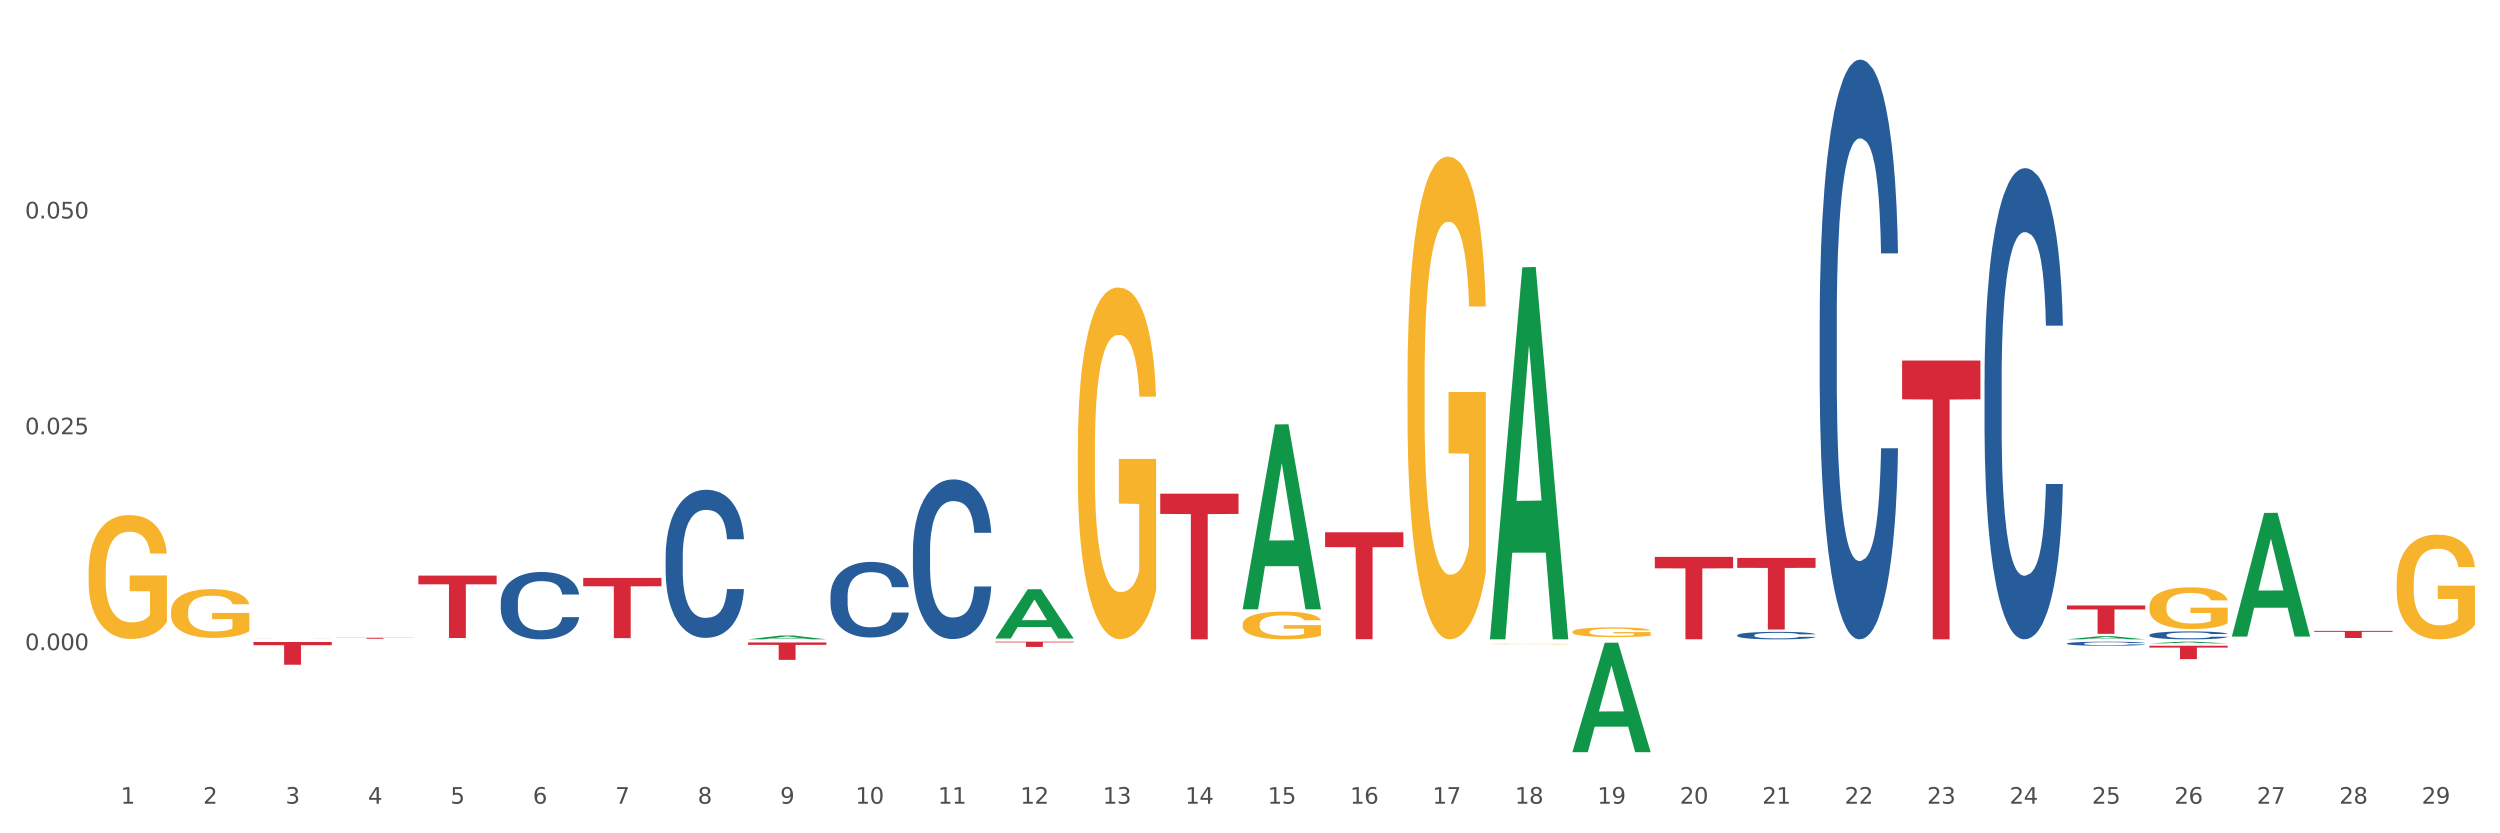 <?xml version="1.0" encoding="utf-8" standalone="no"?>
<!DOCTYPE svg PUBLIC "-//W3C//DTD SVG 1.1//EN"
  "http://www.w3.org/Graphics/SVG/1.1/DTD/svg11.dtd">
<svg xmlns:xlink="http://www.w3.org/1999/xlink" width="1080pt" height="360pt" viewBox="0 0 1080 360" xmlns="http://www.w3.org/2000/svg" version="1.1">
 <rect x="0" y="0" width="1080" height="360" fill="#333333" stroke="none"/>
 <defs>
  <style type="text/css">*{stroke-linejoin: round; stroke-linecap: butt}</style>
 </defs>
 <g id="figure_1">
  <g id="patch_1">
   <path d="M 0 360 
L 1080 360 
L 1080 0 
L 0 0 
z
" style="fill: #ffffff; stroke: #ffffff; stroke-linejoin: miter"/>
  </g>
  <g id="axes_1">
   <g id="matplotlib.axis_1">
    <g id="xtick_1">
     <g id="text_1">
      <!-- 1 -->
      <g style="fill: #4d4d4d" transform="translate(52.144 347.204) scale(0.096 -0.096)">
       <defs>
        <path id="DejaVuSans-31" d="M 794 531 
L 1825 531 
L 1825 4091 
L 703 3866 
L 703 4441 
L 1819 4666 
L 2450 4666 
L 2450 531 
L 3481 531 
L 3481 0 
L 794 0 
L 794 531 
z
" transform="scale(0.016)"/>
       </defs>
       <use xlink:href="#DejaVuSans-31"/>
      </g>
     </g>
    </g>
    <g id="xtick_2">
     <g id="text_2">
      <!-- 2 -->
      <g style="fill: #4d4d4d" transform="translate(87.754 347.204) scale(0.096 -0.096)">
       <defs>
        <path id="DejaVuSans-32" d="M 1228 531 
L 3431 531 
L 3431 0 
L 469 0 
L 469 531 
Q 828 903 1448 1529 
Q 2069 2156 2228 2338 
Q 2531 2678 2651 2914 
Q 2772 3150 2772 3378 
Q 2772 3750 2511 3984 
Q 2250 4219 1831 4219 
Q 1534 4219 1204 4116 
Q 875 4013 500 3803 
L 500 4441 
Q 881 4594 1212 4672 
Q 1544 4750 1819 4750 
Q 2544 4750 2975 4387 
Q 3406 4025 3406 3419 
Q 3406 3131 3298 2873 
Q 3191 2616 2906 2266 
Q 2828 2175 2409 1742 
Q 1991 1309 1228 531 
z
" transform="scale(0.016)"/>
       </defs>
       <use xlink:href="#DejaVuSans-32"/>
      </g>
     </g>
    </g>
    <g id="xtick_3">
     <g id="text_3">
      <!-- 3 -->
      <g style="fill: #4d4d4d" transform="translate(123.364 347.204) scale(0.096 -0.096)">
       <defs>
        <path id="DejaVuSans-33" d="M 2597 2516 
Q 3050 2419 3304 2112 
Q 3559 1806 3559 1356 
Q 3559 666 3084 287 
Q 2609 -91 1734 -91 
Q 1441 -91 1130 -33 
Q 819 25 488 141 
L 488 750 
Q 750 597 1062 519 
Q 1375 441 1716 441 
Q 2309 441 2620 675 
Q 2931 909 2931 1356 
Q 2931 1769 2642 2001 
Q 2353 2234 1838 2234 
L 1294 2234 
L 1294 2753 
L 1863 2753 
Q 2328 2753 2575 2939 
Q 2822 3125 2822 3475 
Q 2822 3834 2567 4026 
Q 2313 4219 1838 4219 
Q 1578 4219 1281 4162 
Q 984 4106 628 3988 
L 628 4550 
Q 988 4650 1302 4700 
Q 1616 4750 1894 4750 
Q 2613 4750 3031 4423 
Q 3450 4097 3450 3541 
Q 3450 3153 3228 2886 
Q 3006 2619 2597 2516 
z
" transform="scale(0.016)"/>
       </defs>
       <use xlink:href="#DejaVuSans-33"/>
      </g>
     </g>
    </g>
    <g id="xtick_4">
     <g id="text_4">
      <!-- 4 -->
      <g style="fill: #4d4d4d" transform="translate(158.975 347.204) scale(0.096 -0.096)">
       <defs>
        <path id="DejaVuSans-34" d="M 2419 4116 
L 825 1625 
L 2419 1625 
L 2419 4116 
z
M 2253 4666 
L 3047 4666 
L 3047 1625 
L 3713 1625 
L 3713 1100 
L 3047 1100 
L 3047 0 
L 2419 0 
L 2419 1100 
L 313 1100 
L 313 1709 
L 2253 4666 
z
" transform="scale(0.016)"/>
       </defs>
       <use xlink:href="#DejaVuSans-34"/>
      </g>
     </g>
    </g>
    <g id="xtick_5">
     <g id="text_5">
      <!-- 5 -->
      <g style="fill: #4d4d4d" transform="translate(194.585 347.204) scale(0.096 -0.096)">
       <defs>
        <path id="DejaVuSans-35" d="M 691 4666 
L 3169 4666 
L 3169 4134 
L 1269 4134 
L 1269 2991 
Q 1406 3038 1543 3061 
Q 1681 3084 1819 3084 
Q 2600 3084 3056 2656 
Q 3513 2228 3513 1497 
Q 3513 744 3044 326 
Q 2575 -91 1722 -91 
Q 1428 -91 1123 -41 
Q 819 9 494 109 
L 494 744 
Q 775 591 1075 516 
Q 1375 441 1709 441 
Q 2250 441 2565 725 
Q 2881 1009 2881 1497 
Q 2881 1984 2565 2268 
Q 2250 2553 1709 2553 
Q 1456 2553 1204 2497 
Q 953 2441 691 2322 
L 691 4666 
z
" transform="scale(0.016)"/>
       </defs>
       <use xlink:href="#DejaVuSans-35"/>
      </g>
     </g>
    </g>
    <g id="xtick_6">
     <g id="text_6">
      <!-- 6 -->
      <g style="fill: #4d4d4d" transform="translate(230.195 347.204) scale(0.096 -0.096)">
       <defs>
        <path id="DejaVuSans-36" d="M 2113 2584 
Q 1688 2584 1439 2293 
Q 1191 2003 1191 1497 
Q 1191 994 1439 701 
Q 1688 409 2113 409 
Q 2538 409 2786 701 
Q 3034 994 3034 1497 
Q 3034 2003 2786 2293 
Q 2538 2584 2113 2584 
z
M 3366 4563 
L 3366 3988 
Q 3128 4100 2886 4159 
Q 2644 4219 2406 4219 
Q 1781 4219 1451 3797 
Q 1122 3375 1075 2522 
Q 1259 2794 1537 2939 
Q 1816 3084 2150 3084 
Q 2853 3084 3261 2657 
Q 3669 2231 3669 1497 
Q 3669 778 3244 343 
Q 2819 -91 2113 -91 
Q 1303 -91 875 529 
Q 447 1150 447 2328 
Q 447 3434 972 4092 
Q 1497 4750 2381 4750 
Q 2619 4750 2861 4703 
Q 3103 4656 3366 4563 
z
" transform="scale(0.016)"/>
       </defs>
       <use xlink:href="#DejaVuSans-36"/>
      </g>
     </g>
    </g>
    <g id="xtick_7">
     <g id="text_7">
      <!-- 7 -->
      <g style="fill: #4d4d4d" transform="translate(265.805 347.204) scale(0.096 -0.096)">
       <defs>
        <path id="DejaVuSans-37" d="M 525 4666 
L 3525 4666 
L 3525 4397 
L 1831 0 
L 1172 0 
L 2766 4134 
L 525 4134 
L 525 4666 
z
" transform="scale(0.016)"/>
       </defs>
       <use xlink:href="#DejaVuSans-37"/>
      </g>
     </g>
    </g>
    <g id="xtick_8">
     <g id="text_8">
      <!-- 8 -->
      <g style="fill: #4d4d4d" transform="translate(301.416 347.204) scale(0.096 -0.096)">
       <defs>
        <path id="DejaVuSans-38" d="M 2034 2216 
Q 1584 2216 1326 1975 
Q 1069 1734 1069 1313 
Q 1069 891 1326 650 
Q 1584 409 2034 409 
Q 2484 409 2743 651 
Q 3003 894 3003 1313 
Q 3003 1734 2745 1975 
Q 2488 2216 2034 2216 
z
M 1403 2484 
Q 997 2584 770 2862 
Q 544 3141 544 3541 
Q 544 4100 942 4425 
Q 1341 4750 2034 4750 
Q 2731 4750 3128 4425 
Q 3525 4100 3525 3541 
Q 3525 3141 3298 2862 
Q 3072 2584 2669 2484 
Q 3125 2378 3379 2068 
Q 3634 1759 3634 1313 
Q 3634 634 3220 271 
Q 2806 -91 2034 -91 
Q 1263 -91 848 271 
Q 434 634 434 1313 
Q 434 1759 690 2068 
Q 947 2378 1403 2484 
z
M 1172 3481 
Q 1172 3119 1398 2916 
Q 1625 2713 2034 2713 
Q 2441 2713 2670 2916 
Q 2900 3119 2900 3481 
Q 2900 3844 2670 4047 
Q 2441 4250 2034 4250 
Q 1625 4250 1398 4047 
Q 1172 3844 1172 3481 
z
" transform="scale(0.016)"/>
       </defs>
       <use xlink:href="#DejaVuSans-38"/>
      </g>
     </g>
    </g>
    <g id="xtick_9">
     <g id="text_9">
      <!-- 9 -->
      <g style="fill: #4d4d4d" transform="translate(337.026 347.204) scale(0.096 -0.096)">
       <defs>
        <path id="DejaVuSans-39" d="M 703 97 
L 703 672 
Q 941 559 1184 500 
Q 1428 441 1663 441 
Q 2288 441 2617 861 
Q 2947 1281 2994 2138 
Q 2813 1869 2534 1725 
Q 2256 1581 1919 1581 
Q 1219 1581 811 2004 
Q 403 2428 403 3163 
Q 403 3881 828 4315 
Q 1253 4750 1959 4750 
Q 2769 4750 3195 4129 
Q 3622 3509 3622 2328 
Q 3622 1225 3098 567 
Q 2575 -91 1691 -91 
Q 1453 -91 1209 -44 
Q 966 3 703 97 
z
M 1959 2075 
Q 2384 2075 2632 2365 
Q 2881 2656 2881 3163 
Q 2881 3666 2632 3958 
Q 2384 4250 1959 4250 
Q 1534 4250 1286 3958 
Q 1038 3666 1038 3163 
Q 1038 2656 1286 2365 
Q 1534 2075 1959 2075 
z
" transform="scale(0.016)"/>
       </defs>
       <use xlink:href="#DejaVuSans-39"/>
      </g>
     </g>
    </g>
    <g id="xtick_10">
     <g id="text_10">
      <!-- 10 -->
      <g style="fill: #4d4d4d" transform="translate(369.582 347.204) scale(0.096 -0.096)">
       <defs>
        <path id="DejaVuSans-30" d="M 2034 4250 
Q 1547 4250 1301 3770 
Q 1056 3291 1056 2328 
Q 1056 1369 1301 889 
Q 1547 409 2034 409 
Q 2525 409 2770 889 
Q 3016 1369 3016 2328 
Q 3016 3291 2770 3770 
Q 2525 4250 2034 4250 
z
M 2034 4750 
Q 2819 4750 3233 4129 
Q 3647 3509 3647 2328 
Q 3647 1150 3233 529 
Q 2819 -91 2034 -91 
Q 1250 -91 836 529 
Q 422 1150 422 2328 
Q 422 3509 836 4129 
Q 1250 4750 2034 4750 
z
" transform="scale(0.016)"/>
       </defs>
       <use xlink:href="#DejaVuSans-31"/>
       <use xlink:href="#DejaVuSans-30" transform="translate(63.623 0)"/>
      </g>
     </g>
    </g>
    <g id="xtick_11">
     <g id="text_11">
      <!-- 11 -->
      <g style="fill: #4d4d4d" transform="translate(405.192 347.204) scale(0.096 -0.096)">
       <use xlink:href="#DejaVuSans-31"/>
       <use xlink:href="#DejaVuSans-31" transform="translate(63.623 0)"/>
      </g>
     </g>
    </g>
    <g id="xtick_12">
     <g id="text_12">
      <!-- 12 -->
      <g style="fill: #4d4d4d" transform="translate(440.803 347.204) scale(0.096 -0.096)">
       <use xlink:href="#DejaVuSans-31"/>
       <use xlink:href="#DejaVuSans-32" transform="translate(63.623 0)"/>
      </g>
     </g>
    </g>
    <g id="xtick_13">
     <g id="text_13">
      <!-- 13 -->
      <g style="fill: #4d4d4d" transform="translate(476.413 347.204) scale(0.096 -0.096)">
       <use xlink:href="#DejaVuSans-31"/>
       <use xlink:href="#DejaVuSans-33" transform="translate(63.623 0)"/>
      </g>
     </g>
    </g>
    <g id="xtick_14">
     <g id="text_14">
      <!-- 14 -->
      <g style="fill: #4d4d4d" transform="translate(512.023 347.204) scale(0.096 -0.096)">
       <use xlink:href="#DejaVuSans-31"/>
       <use xlink:href="#DejaVuSans-34" transform="translate(63.623 0)"/>
      </g>
     </g>
    </g>
    <g id="xtick_15">
     <g id="text_15">
      <!-- 15 -->
      <g style="fill: #4d4d4d" transform="translate(547.634 347.204) scale(0.096 -0.096)">
       <use xlink:href="#DejaVuSans-31"/>
       <use xlink:href="#DejaVuSans-35" transform="translate(63.623 0)"/>
      </g>
     </g>
    </g>
    <g id="xtick_16">
     <g id="text_16">
      <!-- 16 -->
      <g style="fill: #4d4d4d" transform="translate(583.244 347.204) scale(0.096 -0.096)">
       <use xlink:href="#DejaVuSans-31"/>
       <use xlink:href="#DejaVuSans-36" transform="translate(63.623 0)"/>
      </g>
     </g>
    </g>
    <g id="xtick_17">
     <g id="text_17">
      <!-- 17 -->
      <g style="fill: #4d4d4d" transform="translate(618.854 347.204) scale(0.096 -0.096)">
       <use xlink:href="#DejaVuSans-31"/>
       <use xlink:href="#DejaVuSans-37" transform="translate(63.623 0)"/>
      </g>
     </g>
    </g>
    <g id="xtick_18">
     <g id="text_18">
      <!-- 18 -->
      <g style="fill: #4d4d4d" transform="translate(654.464 347.204) scale(0.096 -0.096)">
       <use xlink:href="#DejaVuSans-31"/>
       <use xlink:href="#DejaVuSans-38" transform="translate(63.623 0)"/>
      </g>
     </g>
    </g>
    <g id="xtick_19">
     <g id="text_19">
      <!-- 19 -->
      <g style="fill: #4d4d4d" transform="translate(690.075 347.204) scale(0.096 -0.096)">
       <use xlink:href="#DejaVuSans-31"/>
       <use xlink:href="#DejaVuSans-39" transform="translate(63.623 0)"/>
      </g>
     </g>
    </g>
    <g id="xtick_20">
     <g id="text_20">
      <!-- 20 -->
      <g style="fill: #4d4d4d" transform="translate(725.685 347.204) scale(0.096 -0.096)">
       <use xlink:href="#DejaVuSans-32"/>
       <use xlink:href="#DejaVuSans-30" transform="translate(63.623 0)"/>
      </g>
     </g>
    </g>
    <g id="xtick_21">
     <g id="text_21">
      <!-- 21 -->
      <g style="fill: #4d4d4d" transform="translate(761.295 347.204) scale(0.096 -0.096)">
       <use xlink:href="#DejaVuSans-32"/>
       <use xlink:href="#DejaVuSans-31" transform="translate(63.623 0)"/>
      </g>
     </g>
    </g>
    <g id="xtick_22">
     <g id="text_22">
      <!-- 22 -->
      <g style="fill: #4d4d4d" transform="translate(796.905 347.204) scale(0.096 -0.096)">
       <use xlink:href="#DejaVuSans-32"/>
       <use xlink:href="#DejaVuSans-32" transform="translate(63.623 0)"/>
      </g>
     </g>
    </g>
    <g id="xtick_23">
     <g id="text_23">
      <!-- 23 -->
      <g style="fill: #4d4d4d" transform="translate(832.516 347.204) scale(0.096 -0.096)">
       <use xlink:href="#DejaVuSans-32"/>
       <use xlink:href="#DejaVuSans-33" transform="translate(63.623 0)"/>
      </g>
     </g>
    </g>
    <g id="xtick_24">
     <g id="text_24">
      <!-- 24 -->
      <g style="fill: #4d4d4d" transform="translate(868.126 347.204) scale(0.096 -0.096)">
       <use xlink:href="#DejaVuSans-32"/>
       <use xlink:href="#DejaVuSans-34" transform="translate(63.623 0)"/>
      </g>
     </g>
    </g>
    <g id="xtick_25">
     <g id="text_25">
      <!-- 25 -->
      <g style="fill: #4d4d4d" transform="translate(903.736 347.204) scale(0.096 -0.096)">
       <use xlink:href="#DejaVuSans-32"/>
       <use xlink:href="#DejaVuSans-35" transform="translate(63.623 0)"/>
      </g>
     </g>
    </g>
    <g id="xtick_26">
     <g id="text_26">
      <!-- 26 -->
      <g style="fill: #4d4d4d" transform="translate(939.346 347.204) scale(0.096 -0.096)">
       <use xlink:href="#DejaVuSans-32"/>
       <use xlink:href="#DejaVuSans-36" transform="translate(63.623 0)"/>
      </g>
     </g>
    </g>
    <g id="xtick_27">
     <g id="text_27">
      <!-- 27 -->
      <g style="fill: #4d4d4d" transform="translate(974.957 347.204) scale(0.096 -0.096)">
       <use xlink:href="#DejaVuSans-32"/>
       <use xlink:href="#DejaVuSans-37" transform="translate(63.623 0)"/>
      </g>
     </g>
    </g>
    <g id="xtick_28">
     <g id="text_28">
      <!-- 28 -->
      <g style="fill: #4d4d4d" transform="translate(1010.567 347.204) scale(0.096 -0.096)">
       <use xlink:href="#DejaVuSans-32"/>
       <use xlink:href="#DejaVuSans-38" transform="translate(63.623 0)"/>
      </g>
     </g>
    </g>
    <g id="xtick_29">
     <g id="text_29">
      <!-- 29 -->
      <g style="fill: #4d4d4d" transform="translate(1046.177 347.204) scale(0.096 -0.096)">
       <use xlink:href="#DejaVuSans-32"/>
       <use xlink:href="#DejaVuSans-39" transform="translate(63.623 0)"/>
      </g>
     </g>
    </g>
    <g id="xtick_30"/>
    <g id="xtick_31"/>
    <g id="xtick_32"/>
    <g id="xtick_33"/>
    <g id="xtick_34"/>
    <g id="xtick_35"/>
    <g id="xtick_36"/>
    <g id="xtick_37"/>
    <g id="xtick_38"/>
    <g id="xtick_39"/>
    <g id="xtick_40"/>
    <g id="xtick_41"/>
    <g id="xtick_42"/>
    <g id="xtick_43"/>
    <g id="xtick_44"/>
    <g id="xtick_45"/>
    <g id="xtick_46"/>
    <g id="xtick_47"/>
    <g id="xtick_48"/>
    <g id="xtick_49"/>
    <g id="xtick_50"/>
    <g id="xtick_51"/>
    <g id="xtick_52"/>
    <g id="xtick_53"/>
    <g id="xtick_54"/>
    <g id="xtick_55"/>
    <g id="xtick_56"/>
    <g id="xtick_57"/>
   </g>
   <g id="matplotlib.axis_2">
    <g id="ytick_1">
     <g id="text_30">
      <!-- 0.000 -->
      <g style="fill: #4d4d4d" transform="translate(10.8 280.858) scale(0.096 -0.096)">
       <defs>
        <path id="DejaVuSans-2e" d="M 684 794 
L 1344 794 
L 1344 0 
L 684 0 
L 684 794 
z
" transform="scale(0.016)"/>
       </defs>
       <use xlink:href="#DejaVuSans-30"/>
       <use xlink:href="#DejaVuSans-2e" transform="translate(63.623 0)"/>
       <use xlink:href="#DejaVuSans-30" transform="translate(95.41 0)"/>
       <use xlink:href="#DejaVuSans-30" transform="translate(159.033 0)"/>
       <use xlink:href="#DejaVuSans-30" transform="translate(222.656 0)"/>
      </g>
     </g>
    </g>
    <g id="ytick_2">
     <g id="text_31">
      <!-- 0.025 -->
      <g style="fill: #4d4d4d" transform="translate(10.8 187.617) scale(0.096 -0.096)">
       <use xlink:href="#DejaVuSans-30"/>
       <use xlink:href="#DejaVuSans-2e" transform="translate(63.623 0)"/>
       <use xlink:href="#DejaVuSans-30" transform="translate(95.41 0)"/>
       <use xlink:href="#DejaVuSans-32" transform="translate(159.033 0)"/>
       <use xlink:href="#DejaVuSans-35" transform="translate(222.656 0)"/>
      </g>
     </g>
    </g>
    <g id="ytick_3">
     <g id="text_32">
      <!-- 0.050 -->
      <g style="fill: #4d4d4d" transform="translate(10.8 94.377) scale(0.096 -0.096)">
       <use xlink:href="#DejaVuSans-30"/>
       <use xlink:href="#DejaVuSans-2e" transform="translate(63.623 0)"/>
       <use xlink:href="#DejaVuSans-30" transform="translate(95.41 0)"/>
       <use xlink:href="#DejaVuSans-35" transform="translate(159.033 0)"/>
       <use xlink:href="#DejaVuSans-30" transform="translate(222.656 0)"/>
      </g>
     </g>
    </g>
    <g id="ytick_4"/>
    <g id="ytick_5"/>
    <g id="ytick_6"/>
    <g id="ytick_7"/>
   </g>
   <g id="PolyCollection_1">
    <path d="M 323.165 276.202 
L 323.2 276.2 
L 337.15 274.551 
L 342.94 274.55 
L 356.995 276.205 
L 350.299 276.205 
L 347.264 275.819 
L 332.861 275.819 
L 332.756 275.826 
L 329.826 276.205 
L 323.165 276.205 
L 323.165 276.202 
L 334.674 275.589 
L 345.451 275.588 
L 340.115 274.902 
L 340.045 274.899 
L 339.975 274.904 
L 334.639 275.588 
L 334.674 275.589 
L 323.165 276.202 
z
" clip-path="url(#pfa98f50f34)" style="fill: #109648"/>
    <path d="M 536.827 269.762 
L 536.867 269.751 
L 536.867 269.358 
L 536.946 269.019 
L 537.346 268.198 
L 537.945 267.52 
L 538.384 267.159 
L 538.824 266.864 
L 539.343 266.569 
L 539.982 266.262 
L 541.14 265.814 
L 541.859 265.584 
L 542.738 265.344 
L 544.335 264.994 
L 545.494 264.797 
L 546.692 264.633 
L 548.649 264.436 
L 549.927 264.348 
L 551.285 264.283 
L 552.923 264.239 
L 554.161 264.228 
L 556.877 264.261 
L 559.193 264.359 
L 560.312 264.436 
L 561.75 264.567 
L 562.508 264.654 
L 563.747 264.829 
L 565.025 265.059 
L 565.903 265.256 
L 567.221 265.628 
L 568.22 266 
L 569.139 266.459 
L 569.618 266.776 
L 569.977 267.072 
L 570.297 267.411 
L 570.616 267.947 
L 563.427 267.947 
L 563.148 267.564 
L 562.708 267.203 
L 562.069 266.853 
L 561.51 266.634 
L 560.551 266.361 
L 559.673 266.186 
L 558.754 266.055 
L 557.636 265.945 
L 556.757 265.89 
L 555.519 265.847 
L 553.082 265.858 
L 551.445 265.945 
L 550.327 266.055 
L 549.608 266.153 
L 548.969 266.262 
L 548.25 266.415 
L 547.411 266.645 
L 546.812 266.853 
L 546.213 267.115 
L 545.733 267.378 
L 545.294 267.684 
L 544.935 268.012 
L 544.655 268.351 
L 544.415 268.767 
L 544.216 269.456 
L 544.216 270.955 
L 544.296 271.294 
L 544.495 271.742 
L 544.735 272.081 
L 545.134 272.486 
L 545.494 272.759 
L 546.173 273.153 
L 546.932 273.481 
L 547.531 273.689 
L 548.13 273.864 
L 549.168 274.105 
L 550.327 274.302 
L 551.325 274.422 
L 552.683 274.531 
L 553.602 274.575 
L 554.401 274.597 
L 556.358 274.597 
L 557.756 274.564 
L 559.313 274.488 
L 560.511 274.389 
L 561.51 274.269 
L 562.628 274.072 
L 563.347 273.886 
L 563.347 271.6 
L 554.56 271.589 
L 554.56 270.069 
L 570.656 270.069 
L 570.656 274.531 
L 569.977 274.761 
L 569.219 274.969 
L 568.42 275.155 
L 567.221 275.384 
L 565.784 275.603 
L 564.506 275.756 
L 563.148 275.888 
L 561.55 276.008 
L 559.473 276.117 
L 558.195 276.161 
L 556.597 276.194 
L 554.72 276.205 
L 553.082 276.183 
L 551.485 276.128 
L 549.807 276.03 
L 548.17 275.888 
L 546.932 275.745 
L 545.693 275.57 
L 544.375 275.341 
L 543.337 275.122 
L 542.538 274.925 
L 541.659 274.673 
L 540.701 274.345 
L 539.982 274.05 
L 539.343 273.744 
L 538.664 273.35 
L 538.185 273.011 
L 537.705 272.584 
L 537.426 272.267 
L 537.106 271.775 
L 536.867 271.086 
L 536.827 269.762 
z
" clip-path="url(#pfa98f50f34)" style="fill: #f7b32b"/>
    <path d="M 608.047 164.016 
L 608.087 163.825 
L 608.087 156.968 
L 608.167 151.064 
L 608.566 136.778 
L 609.165 124.969 
L 609.605 118.683 
L 610.044 113.54 
L 610.563 108.397 
L 611.202 103.064 
L 612.361 95.255 
L 613.08 91.255 
L 613.958 87.064 
L 615.556 80.969 
L 616.714 77.541 
L 617.912 74.684 
L 619.87 71.255 
L 621.148 69.731 
L 622.506 68.588 
L 624.143 67.827 
L 625.381 67.636 
L 628.097 68.207 
L 630.414 69.922 
L 631.532 71.255 
L 632.97 73.541 
L 633.729 75.065 
L 634.967 78.112 
L 636.245 82.112 
L 637.124 85.541 
L 638.442 92.017 
L 639.441 98.493 
L 640.359 106.493 
L 640.838 112.016 
L 641.198 117.159 
L 641.517 123.064 
L 641.837 132.397 
L 634.648 132.397 
L 634.368 125.731 
L 633.929 119.445 
L 633.29 113.35 
L 632.73 109.54 
L 631.772 104.778 
L 630.893 101.731 
L 629.975 99.445 
L 628.856 97.54 
L 627.978 96.588 
L 626.739 95.826 
L 624.303 96.017 
L 622.665 97.54 
L 621.547 99.445 
L 620.828 101.159 
L 620.189 103.064 
L 619.47 105.731 
L 618.631 109.731 
L 618.032 113.35 
L 617.433 117.921 
L 616.954 122.492 
L 616.515 127.826 
L 616.155 133.54 
L 615.876 139.445 
L 615.636 146.683 
L 615.436 158.683 
L 615.436 184.777 
L 615.516 190.682 
L 615.716 198.492 
L 615.955 204.396 
L 616.355 211.444 
L 616.714 216.206 
L 617.393 223.063 
L 618.152 228.777 
L 618.751 232.396 
L 619.35 235.443 
L 620.389 239.634 
L 621.547 243.062 
L 622.546 245.158 
L 623.904 247.062 
L 624.822 247.824 
L 625.621 248.205 
L 627.578 248.205 
L 628.976 247.634 
L 630.534 246.3 
L 631.732 244.586 
L 632.73 242.491 
L 633.849 239.062 
L 634.568 235.824 
L 634.568 196.015 
L 625.781 195.825 
L 625.781 169.349 
L 641.877 169.349 
L 641.877 247.062 
L 641.198 251.062 
L 640.439 254.681 
L 639.64 257.919 
L 638.442 261.919 
L 637.004 265.729 
L 635.726 268.395 
L 634.368 270.681 
L 632.77 272.776 
L 630.694 274.681 
L 629.415 275.443 
L 627.818 276.014 
L 625.941 276.205 
L 624.303 275.824 
L 622.705 274.871 
L 621.028 273.157 
L 619.39 270.681 
L 618.152 268.205 
L 616.914 265.157 
L 615.596 261.157 
L 614.557 257.348 
L 613.759 253.919 
L 612.88 249.538 
L 611.921 243.824 
L 611.202 238.681 
L 610.563 233.348 
L 609.884 226.491 
L 609.405 220.586 
L 608.926 213.158 
L 608.646 207.634 
L 608.327 199.063 
L 608.087 187.063 
L 608.047 164.016 
z
" clip-path="url(#pfa98f50f34)" style="fill: #f7b32b"/>
    <path d="M 643.657 278.206 
L 643.697 278.206 
L 643.697 278.199 
L 643.777 278.193 
L 644.177 278.178 
L 644.776 278.166 
L 645.215 278.159 
L 645.654 278.154 
L 646.174 278.149 
L 646.813 278.143 
L 647.971 278.135 
L 648.69 278.131 
L 649.569 278.127 
L 651.166 278.12 
L 652.325 278.117 
L 653.523 278.114 
L 655.48 278.11 
L 656.758 278.109 
L 658.116 278.108 
L 659.753 278.107 
L 660.992 278.107 
L 663.708 278.107 
L 666.024 278.109 
L 667.143 278.11 
L 668.58 278.113 
L 669.339 278.114 
L 670.577 278.117 
L 671.856 278.122 
L 672.734 278.125 
L 674.052 278.132 
L 675.051 278.138 
L 675.969 278.147 
L 676.449 278.152 
L 676.808 278.158 
L 677.128 278.164 
L 677.447 278.173 
L 670.258 278.173 
L 669.978 278.167 
L 669.539 278.16 
L 668.9 278.154 
L 668.341 278.15 
L 667.382 278.145 
L 666.503 278.142 
L 665.585 278.139 
L 664.466 278.137 
L 663.588 278.137 
L 662.35 278.136 
L 659.913 278.136 
L 658.276 278.137 
L 657.157 278.139 
L 656.438 278.141 
L 655.799 278.143 
L 655.08 278.146 
L 654.242 278.15 
L 653.643 278.154 
L 653.043 278.158 
L 652.564 278.163 
L 652.125 278.169 
L 651.765 278.175 
L 651.486 278.181 
L 651.246 278.188 
L 651.046 278.201 
L 651.046 278.227 
L 651.126 278.234 
L 651.326 278.242 
L 651.566 278.248 
L 651.965 278.255 
L 652.325 278.26 
L 653.004 278.267 
L 653.762 278.273 
L 654.362 278.277 
L 654.961 278.28 
L 655.999 278.284 
L 657.157 278.288 
L 658.156 278.29 
L 659.514 278.292 
L 660.432 278.292 
L 661.231 278.293 
L 663.188 278.293 
L 664.586 278.292 
L 666.144 278.291 
L 667.342 278.289 
L 668.341 278.287 
L 669.459 278.283 
L 670.178 278.28 
L 670.178 278.239 
L 661.391 278.239 
L 661.391 278.212 
L 677.487 278.212 
L 677.487 278.292 
L 676.808 278.296 
L 676.049 278.3 
L 675.25 278.303 
L 674.052 278.307 
L 672.614 278.311 
L 671.336 278.314 
L 669.978 278.316 
L 668.381 278.318 
L 666.304 278.32 
L 665.026 278.321 
L 663.428 278.322 
L 661.551 278.322 
L 659.913 278.321 
L 658.316 278.32 
L 656.638 278.319 
L 655.001 278.316 
L 653.762 278.313 
L 652.524 278.31 
L 651.206 278.306 
L 650.168 278.302 
L 649.369 278.299 
L 648.49 278.294 
L 647.532 278.288 
L 646.813 278.283 
L 646.174 278.278 
L 645.495 278.27 
L 645.015 278.264 
L 644.536 278.257 
L 644.257 278.251 
L 643.937 278.242 
L 643.697 278.23 
L 643.657 278.206 
z
" clip-path="url(#pfa98f50f34)" style="fill: #f7b32b"/>
    <path d="M 679.268 272.957 
L 679.308 272.954 
L 679.308 272.815 
L 679.387 272.696 
L 679.787 272.408 
L 680.386 272.17 
L 680.825 272.043 
L 681.265 271.94 
L 681.784 271.836 
L 682.423 271.728 
L 683.581 271.571 
L 684.3 271.49 
L 685.179 271.406 
L 686.777 271.283 
L 687.935 271.214 
L 689.133 271.156 
L 691.09 271.087 
L 692.368 271.056 
L 693.726 271.033 
L 695.364 271.018 
L 696.602 271.014 
L 699.318 271.025 
L 701.634 271.06 
L 702.753 271.087 
L 704.191 271.133 
L 704.95 271.164 
L 706.188 271.225 
L 707.466 271.306 
L 708.344 271.375 
L 709.663 271.506 
L 710.661 271.636 
L 711.58 271.797 
L 712.059 271.909 
L 712.418 272.013 
L 712.738 272.132 
L 713.057 272.32 
L 705.868 272.32 
L 705.589 272.185 
L 705.149 272.059 
L 704.51 271.936 
L 703.951 271.859 
L 702.992 271.763 
L 702.114 271.701 
L 701.195 271.655 
L 700.077 271.617 
L 699.198 271.598 
L 697.96 271.582 
L 695.524 271.586 
L 693.886 271.617 
L 692.768 271.655 
L 692.049 271.69 
L 691.41 271.728 
L 690.691 271.782 
L 689.852 271.863 
L 689.253 271.936 
L 688.654 272.028 
L 688.174 272.12 
L 687.735 272.228 
L 687.376 272.343 
L 687.096 272.462 
L 686.856 272.608 
L 686.657 272.85 
L 686.657 273.376 
L 686.737 273.495 
L 686.936 273.653 
L 687.176 273.772 
L 687.575 273.914 
L 687.935 274.01 
L 688.614 274.148 
L 689.373 274.263 
L 689.972 274.336 
L 690.571 274.398 
L 691.609 274.482 
L 692.768 274.552 
L 693.766 274.594 
L 695.124 274.632 
L 696.043 274.648 
L 696.842 274.655 
L 698.799 274.655 
L 700.197 274.644 
L 701.754 274.617 
L 702.952 274.582 
L 703.951 274.54 
L 705.069 274.471 
L 705.788 274.406 
L 705.788 273.603 
L 697.001 273.599 
L 697.001 273.065 
L 713.097 273.065 
L 713.097 274.632 
L 712.418 274.713 
L 711.66 274.786 
L 710.861 274.851 
L 709.663 274.932 
L 708.225 275.009 
L 706.947 275.062 
L 705.589 275.109 
L 703.991 275.151 
L 701.914 275.189 
L 700.636 275.205 
L 699.038 275.216 
L 697.161 275.22 
L 695.524 275.212 
L 693.926 275.193 
L 692.248 275.158 
L 690.611 275.109 
L 689.373 275.059 
L 688.134 274.997 
L 686.816 274.916 
L 685.778 274.84 
L 684.979 274.771 
L 684.1 274.682 
L 683.142 274.567 
L 682.423 274.463 
L 681.784 274.356 
L 681.105 274.217 
L 680.626 274.098 
L 680.146 273.949 
L 679.867 273.837 
L 679.547 273.664 
L 679.308 273.422 
L 679.268 272.957 
z
" clip-path="url(#pfa98f50f34)" style="fill: #f7b32b"/>
    <path d="M 928.539 262.063 
L 928.579 262.047 
L 928.579 261.454 
L 928.659 260.944 
L 929.059 259.709 
L 929.658 258.688 
L 930.097 258.145 
L 930.537 257.7 
L 931.056 257.256 
L 931.695 256.795 
L 932.853 256.12 
L 933.572 255.774 
L 934.451 255.412 
L 936.048 254.885 
L 937.207 254.588 
L 938.405 254.341 
L 940.362 254.045 
L 941.64 253.913 
L 942.998 253.815 
L 944.636 253.749 
L 945.874 253.732 
L 948.59 253.782 
L 950.906 253.93 
L 952.025 254.045 
L 953.462 254.243 
L 954.221 254.374 
L 955.459 254.638 
L 956.738 254.983 
L 957.616 255.28 
L 958.934 255.84 
L 959.933 256.399 
L 960.851 257.091 
L 961.331 257.568 
L 961.69 258.013 
L 962.01 258.523 
L 962.329 259.33 
L 955.14 259.33 
L 954.86 258.754 
L 954.421 258.21 
L 953.782 257.684 
L 953.223 257.354 
L 952.264 256.943 
L 951.386 256.679 
L 950.467 256.482 
L 949.349 256.317 
L 948.47 256.235 
L 947.232 256.169 
L 944.795 256.185 
L 943.158 256.317 
L 942.039 256.482 
L 941.32 256.63 
L 940.681 256.795 
L 939.963 257.025 
L 939.124 257.371 
L 938.525 257.684 
L 937.926 258.079 
L 937.446 258.474 
L 937.007 258.935 
L 936.647 259.429 
L 936.368 259.939 
L 936.128 260.565 
L 935.928 261.602 
L 935.928 263.858 
L 936.008 264.368 
L 936.208 265.043 
L 936.448 265.554 
L 936.847 266.163 
L 937.207 266.574 
L 937.886 267.167 
L 938.644 267.661 
L 939.244 267.974 
L 939.843 268.237 
L 940.881 268.599 
L 942.039 268.896 
L 943.038 269.077 
L 944.396 269.242 
L 945.315 269.307 
L 946.113 269.34 
L 948.07 269.34 
L 949.468 269.291 
L 951.026 269.176 
L 952.224 269.027 
L 953.223 268.846 
L 954.341 268.55 
L 955.06 268.27 
L 955.06 264.829 
L 946.273 264.813 
L 946.273 262.524 
L 962.369 262.524 
L 962.369 269.242 
L 961.69 269.587 
L 960.931 269.9 
L 960.133 270.18 
L 958.934 270.526 
L 957.496 270.855 
L 956.218 271.086 
L 954.86 271.283 
L 953.263 271.464 
L 951.186 271.629 
L 949.908 271.695 
L 948.31 271.744 
L 946.433 271.761 
L 944.795 271.728 
L 943.198 271.645 
L 941.52 271.497 
L 939.883 271.283 
L 938.644 271.069 
L 937.406 270.806 
L 936.088 270.46 
L 935.05 270.131 
L 934.251 269.834 
L 933.372 269.456 
L 932.414 268.962 
L 931.695 268.517 
L 931.056 268.056 
L 930.377 267.463 
L 929.897 266.953 
L 929.418 266.311 
L 929.139 265.833 
L 928.819 265.093 
L 928.579 264.055 
L 928.539 262.063 
z
" clip-path="url(#pfa98f50f34)" style="fill: #f7b32b"/>
    <path d="M 251.945 249.655 
L 285.774 249.655 
L 285.774 253.27 
L 272.467 253.294 
L 272.467 275.67 
L 265.172 275.67 
L 265.172 253.294 
L 251.945 253.27 
L 251.945 249.679 
L 251.945 249.655 
z
" clip-path="url(#pfa98f50f34)" style="fill: #d62839"/>
    <path d="M 38.283 247.233 
L 38.323 247.184 
L 38.323 245.425 
L 38.403 243.909 
L 38.802 240.243 
L 39.401 237.213 
L 39.841 235.599 
L 40.28 234.28 
L 40.799 232.96 
L 41.438 231.591 
L 42.597 229.587 
L 43.316 228.56 
L 44.194 227.485 
L 45.792 225.921 
L 46.95 225.041 
L 48.148 224.308 
L 50.105 223.428 
L 51.384 223.037 
L 52.742 222.744 
L 54.379 222.548 
L 55.617 222.499 
L 58.333 222.646 
L 60.65 223.086 
L 61.768 223.428 
L 63.206 224.015 
L 63.965 224.406 
L 65.203 225.188 
L 66.481 226.214 
L 67.36 227.094 
L 68.678 228.756 
L 69.676 230.418 
L 70.595 232.471 
L 71.074 233.889 
L 71.434 235.208 
L 71.753 236.724 
L 72.073 239.119 
L 64.883 239.119 
L 64.604 237.408 
L 64.165 235.795 
L 63.526 234.231 
L 62.966 233.253 
L 62.008 232.031 
L 61.129 231.249 
L 60.21 230.662 
L 59.092 230.174 
L 58.213 229.929 
L 56.975 229.734 
L 54.539 229.783 
L 52.901 230.174 
L 51.783 230.662 
L 51.064 231.102 
L 50.425 231.591 
L 49.706 232.275 
L 48.867 233.302 
L 48.268 234.231 
L 47.669 235.404 
L 47.19 236.577 
L 46.75 237.946 
L 46.391 239.412 
L 46.111 240.928 
L 45.872 242.785 
L 45.672 245.865 
L 45.672 252.561 
L 45.752 254.077 
L 45.952 256.081 
L 46.191 257.596 
L 46.591 259.405 
L 46.95 260.627 
L 47.629 262.387 
L 48.388 263.853 
L 48.987 264.782 
L 49.586 265.564 
L 50.625 266.639 
L 51.783 267.519 
L 52.781 268.057 
L 54.139 268.546 
L 55.058 268.741 
L 55.857 268.839 
L 57.814 268.839 
L 59.212 268.692 
L 60.77 268.35 
L 61.968 267.91 
L 62.966 267.372 
L 64.085 266.493 
L 64.804 265.662 
L 64.804 255.445 
L 56.017 255.396 
L 56.017 248.602 
L 72.113 248.602 
L 72.113 268.546 
L 71.434 269.572 
L 70.675 270.501 
L 69.876 271.332 
L 68.678 272.358 
L 67.24 273.336 
L 65.962 274.02 
L 64.604 274.607 
L 63.006 275.145 
L 60.929 275.633 
L 59.651 275.829 
L 58.054 275.976 
L 56.176 276.024 
L 54.539 275.927 
L 52.941 275.682 
L 51.264 275.242 
L 49.626 274.607 
L 48.388 273.971 
L 47.15 273.189 
L 45.832 272.163 
L 44.793 271.185 
L 43.995 270.305 
L 43.116 269.181 
L 42.157 267.715 
L 41.438 266.395 
L 40.799 265.026 
L 40.12 263.266 
L 39.641 261.751 
L 39.162 259.845 
L 38.882 258.427 
L 38.563 256.227 
L 38.323 253.148 
L 38.283 247.233 
z
" clip-path="url(#pfa98f50f34)" style="fill: #f7b32b"/>
    <path d="M 999.76 272.54 
L 1033.59 272.54 
L 1033.59 272.968 
L 1020.282 272.97 
L 1020.282 275.616 
L 1012.987 275.616 
L 1012.987 272.97 
L 999.76 272.968 
L 999.76 272.543 
L 999.76 272.54 
z
" clip-path="url(#pfa98f50f34)" style="fill: #d62839"/>
    <path d="M 928.539 278.957 
L 962.369 278.957 
L 962.369 279.762 
L 949.062 279.768 
L 949.062 284.756 
L 941.767 284.756 
L 941.767 279.768 
L 928.539 279.762 
L 928.539 278.962 
L 928.539 278.957 
z
" clip-path="url(#pfa98f50f34)" style="fill: #d62839"/>
    <path d="M 892.929 261.571 
L 926.759 261.571 
L 926.759 263.275 
L 913.452 263.287 
L 913.452 273.834 
L 906.156 273.834 
L 906.156 263.287 
L 892.929 263.275 
L 892.929 261.583 
L 892.929 261.571 
z
" clip-path="url(#pfa98f50f34)" style="fill: #d62839"/>
    <path d="M 821.709 155.751 
L 855.538 155.751 
L 855.538 172.49 
L 842.231 172.603 
L 842.231 276.205 
L 834.936 276.205 
L 834.936 172.603 
L 821.709 172.49 
L 821.709 155.864 
L 821.709 155.751 
z
" clip-path="url(#pfa98f50f34)" style="fill: #d62839"/>
    <path d="M 750.488 241.015 
L 784.318 241.015 
L 784.318 245.314 
L 771.01 245.343 
L 771.01 271.948 
L 763.715 271.948 
L 763.715 245.343 
L 750.488 245.314 
L 750.488 241.044 
L 750.488 241.015 
z
" clip-path="url(#pfa98f50f34)" style="fill: #d62839"/>
    <path d="M 714.878 240.572 
L 748.708 240.572 
L 748.708 245.516 
L 735.4 245.549 
L 735.4 276.149 
L 728.105 276.149 
L 728.105 245.549 
L 714.878 245.516 
L 714.878 240.605 
L 714.878 240.572 
z
" clip-path="url(#pfa98f50f34)" style="fill: #d62839"/>
    <path d="M 572.437 229.944 
L 606.267 229.944 
L 606.267 236.363 
L 592.959 236.406 
L 592.959 276.135 
L 585.664 276.135 
L 585.664 236.406 
L 572.437 236.363 
L 572.437 229.987 
L 572.437 229.944 
z
" clip-path="url(#pfa98f50f34)" style="fill: #d62839"/>
    <path d="M 501.216 213.268 
L 535.046 213.268 
L 535.046 222.015 
L 521.739 222.074 
L 521.739 276.205 
L 514.444 276.205 
L 514.444 222.074 
L 501.216 222.015 
L 501.216 213.328 
L 501.216 213.268 
z
" clip-path="url(#pfa98f50f34)" style="fill: #d62839"/>
    <path d="M 429.996 277.211 
L 463.826 277.211 
L 463.826 277.524 
L 450.518 277.527 
L 450.518 279.469 
L 443.223 279.469 
L 443.223 277.527 
L 429.996 277.524 
L 429.996 277.213 
L 429.996 277.211 
z
" clip-path="url(#pfa98f50f34)" style="fill: #d62839"/>
    <path d="M 109.504 277.351 
L 143.333 277.351 
L 143.333 278.716 
L 130.026 278.725 
L 130.026 287.174 
L 122.731 287.174 
L 122.731 278.725 
L 109.504 278.716 
L 109.504 277.36 
L 109.504 277.351 
z
" clip-path="url(#pfa98f50f34)" style="fill: #d62839"/>
    <path d="M 145.114 275.499 
L 178.944 275.499 
L 178.944 275.56 
L 165.636 275.56 
L 165.636 275.934 
L 158.341 275.934 
L 158.341 275.56 
L 145.114 275.56 
L 145.114 275.5 
L 145.114 275.499 
z
" clip-path="url(#pfa98f50f34)" style="fill: #d62839"/>
    <path d="M 180.724 248.674 
L 214.554 248.674 
L 214.554 252.42 
L 201.246 252.445 
L 201.246 275.63 
L 193.951 275.63 
L 193.951 252.445 
L 180.724 252.42 
L 180.724 248.699 
L 180.724 248.674 
z
" clip-path="url(#pfa98f50f34)" style="fill: #d62839"/>
    <path d="M 465.606 194.386 
L 465.646 194.247 
L 465.646 189.252 
L 465.726 184.95 
L 466.125 174.543 
L 466.724 165.94 
L 467.164 161.361 
L 467.603 157.615 
L 468.122 153.868 
L 468.761 149.983 
L 469.92 144.294 
L 470.639 141.38 
L 471.517 138.327 
L 473.115 133.887 
L 474.273 131.389 
L 475.471 129.308 
L 477.429 126.81 
L 478.707 125.7 
L 480.065 124.867 
L 481.702 124.312 
L 482.94 124.174 
L 485.656 124.59 
L 487.973 125.839 
L 489.091 126.81 
L 490.529 128.475 
L 491.288 129.585 
L 492.526 131.805 
L 493.804 134.719 
L 494.683 137.217 
L 496.001 141.935 
L 496.999 146.653 
L 497.918 152.48 
L 498.397 156.504 
L 498.757 160.251 
L 499.076 164.553 
L 499.396 171.352 
L 492.207 171.352 
L 491.927 166.495 
L 491.488 161.916 
L 490.849 157.476 
L 490.289 154.701 
L 489.331 151.232 
L 488.452 149.011 
L 487.534 147.346 
L 486.415 145.959 
L 485.537 145.265 
L 484.298 144.71 
L 481.862 144.849 
L 480.224 145.959 
L 479.106 147.346 
L 478.387 148.595 
L 477.748 149.983 
L 477.029 151.925 
L 476.19 154.839 
L 475.591 157.476 
L 474.992 160.806 
L 474.513 164.136 
L 474.074 168.022 
L 473.714 172.184 
L 473.434 176.486 
L 473.195 181.759 
L 472.995 190.501 
L 472.995 209.511 
L 473.075 213.812 
L 473.275 219.501 
L 473.514 223.803 
L 473.914 228.937 
L 474.273 232.406 
L 474.952 237.401 
L 475.711 241.564 
L 476.31 244.2 
L 476.909 246.421 
L 477.948 249.473 
L 479.106 251.971 
L 480.105 253.497 
L 481.463 254.885 
L 482.381 255.44 
L 483.18 255.717 
L 485.137 255.717 
L 486.535 255.301 
L 488.093 254.33 
L 489.291 253.081 
L 490.289 251.555 
L 491.408 249.057 
L 492.127 246.698 
L 492.127 217.697 
L 483.34 217.559 
L 483.34 198.271 
L 499.436 198.271 
L 499.436 254.885 
L 498.757 257.799 
L 497.998 260.435 
L 497.199 262.794 
L 496.001 265.708 
L 494.563 268.483 
L 493.285 270.426 
L 491.927 272.091 
L 490.329 273.617 
L 488.252 275.005 
L 486.974 275.56 
L 485.377 275.976 
L 483.5 276.115 
L 481.862 275.837 
L 480.264 275.144 
L 478.587 273.895 
L 476.949 272.091 
L 475.711 270.287 
L 474.473 268.067 
L 473.155 265.153 
L 472.116 262.378 
L 471.318 259.88 
L 470.439 256.689 
L 469.48 252.526 
L 468.761 248.779 
L 468.122 244.894 
L 467.443 239.899 
L 466.964 235.597 
L 466.485 230.186 
L 466.205 226.162 
L 465.886 219.917 
L 465.646 211.176 
L 465.606 194.386 
z
" clip-path="url(#pfa98f50f34)" style="fill: #f7b32b"/>
    <path d="M 73.893 264.249 
L 73.933 264.23 
L 73.933 263.536 
L 74.013 262.94 
L 74.412 261.496 
L 75.012 260.302 
L 75.451 259.667 
L 75.89 259.147 
L 76.41 258.627 
L 77.049 258.088 
L 78.207 257.298 
L 78.926 256.894 
L 79.804 256.47 
L 81.402 255.854 
L 82.56 255.508 
L 83.759 255.219 
L 85.716 254.872 
L 86.994 254.718 
L 88.352 254.603 
L 89.989 254.526 
L 91.228 254.507 
L 93.943 254.564 
L 96.26 254.738 
L 97.378 254.872 
L 98.816 255.103 
L 99.575 255.257 
L 100.813 255.566 
L 102.091 255.97 
L 102.97 256.316 
L 104.288 256.971 
L 105.287 257.626 
L 106.205 258.434 
L 106.685 258.993 
L 107.044 259.513 
L 107.364 260.109 
L 107.683 261.053 
L 100.494 261.053 
L 100.214 260.379 
L 99.775 259.744 
L 99.136 259.127 
L 98.577 258.742 
L 97.618 258.261 
L 96.739 257.953 
L 95.821 257.722 
L 94.702 257.529 
L 93.824 257.433 
L 92.585 257.356 
L 90.149 257.375 
L 88.512 257.529 
L 87.393 257.722 
L 86.674 257.895 
L 86.035 258.088 
L 85.316 258.357 
L 84.478 258.762 
L 83.878 259.127 
L 83.279 259.59 
L 82.8 260.052 
L 82.361 260.591 
L 82.001 261.168 
L 81.722 261.765 
L 81.482 262.497 
L 81.282 263.71 
L 81.282 266.348 
L 81.362 266.944 
L 81.562 267.734 
L 81.802 268.331 
L 82.201 269.043 
L 82.56 269.524 
L 83.239 270.217 
L 83.998 270.795 
L 84.597 271.161 
L 85.196 271.469 
L 86.235 271.893 
L 87.393 272.239 
L 88.392 272.451 
L 89.75 272.643 
L 90.668 272.72 
L 91.467 272.759 
L 93.424 272.759 
L 94.822 272.701 
L 96.38 272.566 
L 97.578 272.393 
L 98.577 272.181 
L 99.695 271.835 
L 100.414 271.507 
L 100.414 267.483 
L 91.627 267.464 
L 91.627 264.788 
L 107.723 264.788 
L 107.723 272.643 
L 107.044 273.048 
L 106.285 273.414 
L 105.486 273.741 
L 104.288 274.145 
L 102.85 274.53 
L 101.572 274.8 
L 100.214 275.031 
L 98.617 275.243 
L 96.54 275.435 
L 95.262 275.512 
L 93.664 275.57 
L 91.787 275.589 
L 90.149 275.551 
L 88.551 275.454 
L 86.874 275.281 
L 85.236 275.031 
L 83.998 274.781 
L 82.76 274.472 
L 81.442 274.068 
L 80.404 273.683 
L 79.605 273.337 
L 78.726 272.894 
L 77.768 272.316 
L 77.049 271.796 
L 76.41 271.257 
L 75.731 270.564 
L 75.251 269.967 
L 74.772 269.216 
L 74.492 268.658 
L 74.173 267.792 
L 73.933 266.579 
L 73.893 264.249 
z
" clip-path="url(#pfa98f50f34)" style="fill: #f7b32b"/>
    <path d="M 1035.37 251.853 
L 1035.41 251.812 
L 1035.41 250.325 
L 1035.49 249.045 
L 1035.889 245.947 
L 1036.489 243.386 
L 1036.928 242.023 
L 1037.367 240.908 
L 1037.887 239.792 
L 1038.526 238.636 
L 1039.684 236.942 
L 1040.403 236.075 
L 1041.281 235.166 
L 1042.879 233.844 
L 1044.037 233.101 
L 1045.236 232.481 
L 1047.193 231.738 
L 1048.471 231.408 
L 1049.829 231.16 
L 1051.466 230.994 
L 1052.705 230.953 
L 1055.42 231.077 
L 1057.737 231.449 
L 1058.855 231.738 
L 1060.293 232.234 
L 1061.052 232.564 
L 1062.29 233.225 
L 1063.568 234.092 
L 1064.447 234.836 
L 1065.765 236.24 
L 1066.764 237.645 
L 1067.682 239.379 
L 1068.162 240.577 
L 1068.521 241.692 
L 1068.841 242.973 
L 1069.16 244.997 
L 1061.971 244.997 
L 1061.691 243.551 
L 1061.252 242.188 
L 1060.613 240.866 
L 1060.054 240.04 
L 1059.095 239.008 
L 1058.216 238.347 
L 1057.298 237.851 
L 1056.179 237.438 
L 1055.301 237.231 
L 1054.062 237.066 
L 1051.626 237.108 
L 1049.989 237.438 
L 1048.87 237.851 
L 1048.151 238.223 
L 1047.512 238.636 
L 1046.793 239.214 
L 1045.955 240.082 
L 1045.355 240.866 
L 1044.756 241.858 
L 1044.277 242.849 
L 1043.838 244.005 
L 1043.478 245.245 
L 1043.199 246.525 
L 1042.959 248.095 
L 1042.759 250.697 
L 1042.759 256.356 
L 1042.839 257.636 
L 1043.039 259.33 
L 1043.279 260.61 
L 1043.678 262.138 
L 1044.037 263.171 
L 1044.716 264.658 
L 1045.475 265.897 
L 1046.074 266.682 
L 1046.673 267.343 
L 1047.712 268.251 
L 1048.87 268.995 
L 1049.869 269.449 
L 1051.227 269.862 
L 1052.145 270.027 
L 1052.944 270.11 
L 1054.901 270.11 
L 1056.299 269.986 
L 1057.857 269.697 
L 1059.055 269.325 
L 1060.054 268.871 
L 1061.172 268.127 
L 1061.891 267.425 
L 1061.891 258.793 
L 1053.104 258.751 
L 1053.104 253.01 
L 1069.2 253.01 
L 1069.2 269.862 
L 1068.521 270.73 
L 1067.762 271.514 
L 1066.963 272.217 
L 1065.765 273.084 
L 1064.327 273.91 
L 1063.049 274.488 
L 1061.691 274.984 
L 1060.094 275.438 
L 1058.017 275.851 
L 1056.739 276.017 
L 1055.141 276.141 
L 1053.264 276.182 
L 1051.626 276.099 
L 1050.028 275.893 
L 1048.351 275.521 
L 1046.713 274.984 
L 1045.475 274.447 
L 1044.237 273.786 
L 1042.919 272.919 
L 1041.881 272.093 
L 1041.082 271.349 
L 1040.203 270.399 
L 1039.244 269.16 
L 1038.526 268.045 
L 1037.887 266.888 
L 1037.208 265.401 
L 1036.728 264.121 
L 1036.249 262.51 
L 1035.969 261.312 
L 1035.65 259.453 
L 1035.41 256.851 
L 1035.37 251.853 
z
" clip-path="url(#pfa98f50f34)" style="fill: #f7b32b"/>
    <path d="M 323.165 277.548 
L 356.995 277.548 
L 356.995 278.591 
L 343.687 278.598 
L 343.687 285.056 
L 336.392 285.056 
L 336.392 278.598 
L 323.165 278.591 
L 323.165 277.555 
L 323.165 277.548 
z
" clip-path="url(#pfa98f50f34)" style="fill: #d62839"/>
    <path d="M 394.386 238.1 
L 394.426 238.037 
L 394.426 236.273 
L 394.546 233.88 
L 394.985 229.47 
L 395.545 226.132 
L 396.505 222.227 
L 397.025 220.589 
L 397.705 218.763 
L 399.104 215.802 
L 400.704 213.283 
L 401.823 211.897 
L 402.663 211.015 
L 404.543 209.44 
L 405.622 208.748 
L 406.742 208.181 
L 407.702 207.803 
L 409.301 207.362 
L 410.581 207.173 
L 412.06 207.11 
L 413.3 207.173 
L 414.939 207.425 
L 417.339 208.181 
L 418.258 208.622 
L 419.498 209.377 
L 420.778 210.385 
L 421.817 211.393 
L 423.017 212.842 
L 424.257 214.731 
L 425.456 217.125 
L 426.296 219.329 
L 426.976 221.66 
L 427.576 224.494 
L 428.015 227.581 
L 428.215 230.163 
L 420.898 230.163 
L 420.698 227.833 
L 420.298 225.313 
L 419.898 223.613 
L 419.458 222.227 
L 418.778 220.652 
L 418.178 219.644 
L 417.179 218.448 
L 416.259 217.692 
L 415.499 217.251 
L 414.579 216.873 
L 412.62 216.495 
L 411.22 216.495 
L 410.341 216.621 
L 409.261 216.936 
L 408.341 217.377 
L 407.262 218.133 
L 406.422 218.951 
L 405.582 220.022 
L 405.102 220.778 
L 404.383 222.164 
L 403.903 223.298 
L 403.263 225.25 
L 402.903 226.636 
L 402.263 230.226 
L 401.983 232.872 
L 401.863 234.698 
L 401.783 236.714 
L 401.783 246.54 
L 402.023 250.949 
L 402.223 252.839 
L 402.543 254.98 
L 403.143 257.752 
L 404.023 260.46 
L 404.942 262.413 
L 405.702 263.61 
L 406.422 264.491 
L 407.142 265.184 
L 408.021 265.814 
L 408.741 266.192 
L 409.821 266.57 
L 411.101 266.759 
L 412.1 266.759 
L 414.14 266.444 
L 415.059 266.129 
L 415.939 265.688 
L 416.899 264.995 
L 417.659 264.239 
L 418.098 263.673 
L 418.818 262.476 
L 419.378 261.216 
L 419.858 259.767 
L 420.178 258.508 
L 420.538 256.618 
L 420.818 254.476 
L 420.898 253.343 
L 428.215 253.343 
L 428.055 255.61 
L 427.775 257.815 
L 427.216 260.775 
L 426.776 262.476 
L 426.096 264.554 
L 425.376 266.318 
L 424.377 268.271 
L 423.457 269.719 
L 422.497 270.979 
L 421.457 272.113 
L 419.578 273.688 
L 418.898 274.128 
L 417.459 274.884 
L 416.339 275.325 
L 414.699 275.766 
L 413.02 276.018 
L 411.26 276.081 
L 409.701 275.955 
L 407.981 275.577 
L 406.902 275.199 
L 405.702 274.632 
L 404.303 273.751 
L 402.983 272.68 
L 401.743 271.42 
L 400.584 269.971 
L 399.504 268.334 
L 398.104 265.625 
L 397.065 262.98 
L 396.305 260.523 
L 395.785 258.445 
L 395.265 255.799 
L 394.985 253.973 
L 394.546 249.563 
L 394.386 245.469 
L 394.386 238.1 
z
" clip-path="url(#pfa98f50f34)" style="fill: #255c99"/>
    <path d="M 358.775 257.412 
L 358.815 257.382 
L 358.815 256.548 
L 358.935 255.415 
L 359.375 253.328 
L 359.935 251.748 
L 360.895 249.9 
L 361.415 249.125 
L 362.094 248.26 
L 363.494 246.859 
L 365.093 245.666 
L 366.213 245.01 
L 367.053 244.593 
L 368.932 243.848 
L 370.012 243.52 
L 371.132 243.252 
L 372.091 243.073 
L 373.691 242.864 
L 374.97 242.775 
L 376.45 242.745 
L 377.69 242.775 
L 379.329 242.894 
L 381.728 243.252 
L 382.648 243.46 
L 383.888 243.818 
L 385.167 244.295 
L 386.207 244.772 
L 387.407 245.458 
L 388.646 246.352 
L 389.846 247.485 
L 390.686 248.528 
L 391.365 249.631 
L 391.965 250.973 
L 392.405 252.434 
L 392.605 253.656 
L 385.287 253.656 
L 385.087 252.553 
L 384.687 251.36 
L 384.288 250.556 
L 383.848 249.9 
L 383.168 249.154 
L 382.568 248.677 
L 381.568 248.111 
L 380.649 247.753 
L 379.889 247.544 
L 378.969 247.366 
L 377.01 247.187 
L 375.61 247.187 
L 374.73 247.246 
L 373.651 247.395 
L 372.731 247.604 
L 371.651 247.962 
L 370.812 248.349 
L 369.972 248.856 
L 369.492 249.214 
L 368.772 249.87 
L 368.292 250.406 
L 367.653 251.331 
L 367.293 251.986 
L 366.653 253.686 
L 366.373 254.938 
L 366.253 255.802 
L 366.173 256.756 
L 366.173 261.407 
L 366.413 263.494 
L 366.613 264.388 
L 366.933 265.402 
L 367.533 266.714 
L 368.412 267.996 
L 369.332 268.92 
L 370.092 269.486 
L 370.812 269.904 
L 371.531 270.232 
L 372.411 270.53 
L 373.131 270.709 
L 374.211 270.887 
L 375.49 270.977 
L 376.49 270.977 
L 378.529 270.828 
L 379.449 270.679 
L 380.329 270.47 
L 381.289 270.142 
L 382.048 269.784 
L 382.488 269.516 
L 383.208 268.95 
L 383.768 268.353 
L 384.248 267.668 
L 384.568 267.071 
L 384.927 266.177 
L 385.207 265.163 
L 385.287 264.627 
L 392.605 264.627 
L 392.445 265.7 
L 392.165 266.743 
L 391.605 268.145 
L 391.166 268.95 
L 390.486 269.933 
L 389.766 270.768 
L 388.766 271.692 
L 387.847 272.378 
L 386.887 272.974 
L 385.847 273.511 
L 383.968 274.256 
L 383.288 274.465 
L 381.848 274.823 
L 380.729 275.031 
L 379.089 275.24 
L 377.41 275.359 
L 375.65 275.389 
L 374.091 275.329 
L 372.371 275.151 
L 371.292 274.972 
L 370.092 274.703 
L 368.692 274.286 
L 367.373 273.779 
L 366.133 273.183 
L 364.973 272.497 
L 363.894 271.722 
L 362.494 270.44 
L 361.455 269.188 
L 360.695 268.025 
L 360.175 267.042 
L 359.655 265.79 
L 359.375 264.925 
L 358.935 262.838 
L 358.775 260.9 
L 358.775 257.412 
z
" clip-path="url(#pfa98f50f34)" style="fill: #255c99"/>
    <path d="M 287.555 240.327 
L 287.595 240.268 
L 287.595 238.632 
L 287.715 236.411 
L 288.155 232.32 
L 288.714 229.223 
L 289.674 225.599 
L 290.194 224.08 
L 290.874 222.385 
L 292.273 219.638 
L 293.873 217.301 
L 294.993 216.015 
L 295.832 215.197 
L 297.712 213.736 
L 298.791 213.093 
L 299.911 212.567 
L 300.871 212.216 
L 302.47 211.807 
L 303.75 211.632 
L 305.229 211.573 
L 306.469 211.632 
L 308.109 211.866 
L 310.508 212.567 
L 311.428 212.976 
L 312.667 213.677 
L 313.947 214.612 
L 314.986 215.547 
L 316.186 216.891 
L 317.426 218.645 
L 318.625 220.866 
L 319.465 222.911 
L 320.145 225.073 
L 320.745 227.703 
L 321.185 230.567 
L 321.385 232.963 
L 314.067 232.963 
L 313.867 230.801 
L 313.467 228.463 
L 313.067 226.885 
L 312.627 225.599 
L 311.947 224.138 
L 311.348 223.203 
L 310.348 222.093 
L 309.428 221.391 
L 308.668 220.982 
L 307.749 220.632 
L 305.789 220.281 
L 304.39 220.281 
L 303.51 220.398 
L 302.43 220.69 
L 301.511 221.099 
L 300.431 221.801 
L 299.591 222.56 
L 298.751 223.554 
L 298.272 224.255 
L 297.552 225.541 
L 297.072 226.593 
L 296.432 228.404 
L 296.072 229.69 
L 295.432 233.021 
L 295.153 235.476 
L 295.033 237.171 
L 294.953 239.041 
L 294.953 248.158 
L 295.192 252.249 
L 295.392 254.002 
L 295.712 255.989 
L 296.312 258.56 
L 297.192 261.073 
L 298.112 262.885 
L 298.871 263.995 
L 299.591 264.814 
L 300.311 265.456 
L 301.191 266.041 
L 301.91 266.392 
L 302.99 266.742 
L 304.27 266.917 
L 305.269 266.917 
L 307.309 266.625 
L 308.229 266.333 
L 309.108 265.924 
L 310.068 265.281 
L 310.828 264.58 
L 311.268 264.054 
L 311.987 262.943 
L 312.547 261.775 
L 313.027 260.43 
L 313.347 259.262 
L 313.707 257.508 
L 313.987 255.521 
L 314.067 254.469 
L 321.385 254.469 
L 321.225 256.573 
L 320.945 258.619 
L 320.385 261.366 
L 319.945 262.943 
L 319.265 264.872 
L 318.545 266.508 
L 317.546 268.32 
L 316.626 269.664 
L 315.666 270.833 
L 314.627 271.885 
L 312.747 273.346 
L 312.067 273.755 
L 310.628 274.456 
L 309.508 274.866 
L 307.869 275.275 
L 306.189 275.508 
L 304.43 275.567 
L 302.87 275.45 
L 301.151 275.099 
L 300.071 274.749 
L 298.871 274.223 
L 297.472 273.404 
L 296.152 272.411 
L 294.913 271.242 
L 293.753 269.898 
L 292.673 268.379 
L 291.274 265.866 
L 290.234 263.411 
L 289.474 261.132 
L 288.954 259.203 
L 288.435 256.749 
L 288.155 255.054 
L 287.715 250.963 
L 287.555 247.164 
L 287.555 240.327 
z
" clip-path="url(#pfa98f50f34)" style="fill: #255c99"/>
    <path d="M 216.334 260.174 
L 216.374 260.147 
L 216.374 259.403 
L 216.494 258.392 
L 216.934 256.531 
L 217.494 255.122 
L 218.454 253.474 
L 218.973 252.783 
L 219.653 252.012 
L 221.053 250.762 
L 222.652 249.699 
L 223.772 249.114 
L 224.612 248.742 
L 226.491 248.077 
L 227.571 247.785 
L 228.691 247.546 
L 229.65 247.386 
L 231.25 247.2 
L 232.529 247.12 
L 234.009 247.094 
L 235.249 247.12 
L 236.888 247.227 
L 239.287 247.546 
L 240.207 247.732 
L 241.447 248.051 
L 242.726 248.476 
L 243.766 248.901 
L 244.966 249.513 
L 246.205 250.31 
L 247.405 251.321 
L 248.245 252.251 
L 248.924 253.235 
L 249.524 254.431 
L 249.964 255.734 
L 250.164 256.824 
L 242.846 256.824 
L 242.646 255.84 
L 242.246 254.777 
L 241.847 254.059 
L 241.407 253.474 
L 240.727 252.81 
L 240.127 252.384 
L 239.127 251.879 
L 238.208 251.56 
L 237.448 251.374 
L 236.528 251.214 
L 234.569 251.055 
L 233.169 251.055 
L 232.289 251.108 
L 231.21 251.241 
L 230.29 251.427 
L 229.21 251.746 
L 228.371 252.092 
L 227.531 252.544 
L 227.051 252.863 
L 226.331 253.448 
L 225.851 253.926 
L 225.212 254.75 
L 224.852 255.335 
L 224.212 256.851 
L 223.932 257.967 
L 223.812 258.738 
L 223.732 259.589 
L 223.732 263.736 
L 223.972 265.597 
L 224.172 266.395 
L 224.492 267.299 
L 225.092 268.468 
L 225.971 269.612 
L 226.891 270.436 
L 227.651 270.941 
L 228.371 271.313 
L 229.09 271.605 
L 229.97 271.871 
L 230.69 272.031 
L 231.77 272.19 
L 233.049 272.27 
L 234.049 272.27 
L 236.088 272.137 
L 237.008 272.004 
L 237.888 271.818 
L 238.847 271.526 
L 239.607 271.207 
L 240.047 270.967 
L 240.767 270.462 
L 241.327 269.931 
L 241.807 269.319 
L 242.126 268.787 
L 242.486 267.99 
L 242.766 267.086 
L 242.846 266.607 
L 250.164 266.607 
L 250.004 267.564 
L 249.724 268.495 
L 249.164 269.745 
L 248.724 270.462 
L 248.045 271.34 
L 247.325 272.084 
L 246.325 272.908 
L 245.405 273.52 
L 244.446 274.051 
L 243.406 274.53 
L 241.527 275.195 
L 240.847 275.381 
L 239.407 275.7 
L 238.288 275.886 
L 236.648 276.072 
L 234.969 276.178 
L 233.209 276.205 
L 231.65 276.152 
L 229.93 275.992 
L 228.851 275.833 
L 227.651 275.593 
L 226.251 275.221 
L 224.932 274.769 
L 223.692 274.237 
L 222.532 273.626 
L 221.453 272.935 
L 220.053 271.792 
L 219.013 270.675 
L 218.254 269.638 
L 217.734 268.761 
L 217.214 267.644 
L 216.934 266.873 
L 216.494 265.012 
L 216.334 263.284 
L 216.334 260.174 
z
" clip-path="url(#pfa98f50f34)" style="fill: #255c99"/>
    <path d="M 750.488 274.415 
L 750.528 274.412 
L 750.528 274.328 
L 750.648 274.216 
L 751.088 274.008 
L 751.648 273.85 
L 752.608 273.666 
L 753.127 273.589 
L 753.807 273.503 
L 755.207 273.364 
L 756.806 273.245 
L 757.926 273.18 
L 758.766 273.138 
L 760.645 273.064 
L 761.725 273.031 
L 762.844 273.004 
L 763.804 272.987 
L 765.404 272.966 
L 766.683 272.957 
L 768.163 272.954 
L 769.402 272.957 
L 771.042 272.969 
L 773.441 273.004 
L 774.361 273.025 
L 775.601 273.061 
L 776.88 273.108 
L 777.92 273.156 
L 779.12 273.224 
L 780.359 273.313 
L 781.559 273.426 
L 782.399 273.53 
L 783.078 273.64 
L 783.678 273.773 
L 784.118 273.919 
L 784.318 274.04 
L 777 274.04 
L 776.8 273.931 
L 776.4 273.812 
L 776 273.732 
L 775.561 273.666 
L 774.881 273.592 
L 774.281 273.545 
L 773.281 273.488 
L 772.362 273.453 
L 771.602 273.432 
L 770.682 273.414 
L 768.723 273.396 
L 767.323 273.396 
L 766.443 273.402 
L 765.364 273.417 
L 764.444 273.438 
L 763.364 273.473 
L 762.525 273.512 
L 761.685 273.562 
L 761.205 273.598 
L 760.485 273.663 
L 760.005 273.717 
L 759.365 273.809 
L 759.006 273.874 
L 758.366 274.043 
L 758.086 274.168 
L 757.966 274.254 
L 757.886 274.349 
L 757.886 274.812 
L 758.126 275.02 
L 758.326 275.109 
L 758.646 275.21 
L 759.246 275.341 
L 760.125 275.469 
L 761.045 275.561 
L 761.805 275.617 
L 762.525 275.659 
L 763.244 275.691 
L 764.124 275.721 
L 764.844 275.739 
L 765.924 275.756 
L 767.203 275.765 
L 768.203 275.765 
L 770.242 275.751 
L 771.162 275.736 
L 772.042 275.715 
L 773.001 275.682 
L 773.761 275.647 
L 774.201 275.62 
L 774.921 275.564 
L 775.481 275.504 
L 775.96 275.436 
L 776.28 275.376 
L 776.64 275.287 
L 776.92 275.186 
L 777 275.133 
L 784.318 275.133 
L 784.158 275.24 
L 783.878 275.344 
L 783.318 275.483 
L 782.878 275.564 
L 782.199 275.661 
L 781.479 275.745 
L 780.479 275.837 
L 779.559 275.905 
L 778.6 275.964 
L 777.56 276.018 
L 775.681 276.092 
L 775.001 276.113 
L 773.561 276.148 
L 772.442 276.169 
L 770.802 276.19 
L 769.123 276.202 
L 767.363 276.205 
L 765.804 276.199 
L 764.084 276.181 
L 763.004 276.163 
L 761.805 276.137 
L 760.405 276.095 
L 759.086 276.044 
L 757.846 275.985 
L 756.686 275.917 
L 755.607 275.84 
L 754.207 275.712 
L 753.167 275.587 
L 752.408 275.471 
L 751.888 275.374 
L 751.368 275.249 
L 751.088 275.163 
L 750.648 274.955 
L 750.488 274.762 
L 750.488 274.415 
z
" clip-path="url(#pfa98f50f34)" style="fill: #255c99"/>
    <path d="M 109.504 276.039 
L 109.544 276.039 
L 109.544 276.038 
L 109.663 276.037 
L 110.103 276.035 
L 110.663 276.033 
L 111.623 276.031 
L 112.143 276.03 
L 112.823 276.029 
L 114.222 276.028 
L 115.822 276.027 
L 116.941 276.026 
L 117.781 276.026 
L 119.66 276.025 
L 120.74 276.025 
L 121.86 276.024 
L 122.819 276.024 
L 124.419 276.024 
L 125.699 276.024 
L 127.178 276.024 
L 128.418 276.024 
L 130.057 276.024 
L 132.457 276.024 
L 133.376 276.024 
L 134.616 276.025 
L 135.896 276.025 
L 136.935 276.026 
L 138.135 276.027 
L 139.374 276.027 
L 140.574 276.029 
L 141.414 276.03 
L 142.094 276.031 
L 142.693 276.032 
L 143.133 276.034 
L 143.333 276.035 
L 136.015 276.035 
L 135.816 276.034 
L 135.416 276.033 
L 135.016 276.032 
L 134.576 276.031 
L 133.896 276.03 
L 133.296 276.03 
L 132.297 276.029 
L 131.377 276.029 
L 130.617 276.029 
L 129.697 276.029 
L 127.738 276.028 
L 126.338 276.028 
L 125.459 276.028 
L 124.379 276.029 
L 123.459 276.029 
L 122.38 276.029 
L 121.54 276.03 
L 120.7 276.03 
L 120.22 276.03 
L 119.5 276.031 
L 119.021 276.032 
L 118.381 276.033 
L 118.021 276.033 
L 117.381 276.035 
L 117.101 276.036 
L 116.981 276.037 
L 116.901 276.038 
L 116.901 276.043 
L 117.141 276.045 
L 117.341 276.046 
L 117.661 276.047 
L 118.261 276.049 
L 119.141 276.05 
L 120.06 276.051 
L 120.82 276.052 
L 121.54 276.052 
L 122.26 276.052 
L 123.139 276.053 
L 123.859 276.053 
L 124.939 276.053 
L 126.218 276.053 
L 127.218 276.053 
L 129.258 276.053 
L 130.177 276.053 
L 131.057 276.053 
L 132.017 276.052 
L 132.776 276.052 
L 133.216 276.052 
L 133.936 276.051 
L 134.496 276.05 
L 134.976 276.05 
L 135.296 276.049 
L 135.656 276.048 
L 135.936 276.047 
L 136.015 276.047 
L 143.333 276.047 
L 143.173 276.048 
L 142.893 276.049 
L 142.334 276.05 
L 141.894 276.051 
L 141.214 276.052 
L 140.494 276.053 
L 139.494 276.054 
L 138.575 276.055 
L 137.615 276.055 
L 136.575 276.056 
L 134.696 276.057 
L 134.016 276.057 
L 132.577 276.057 
L 131.457 276.057 
L 129.817 276.058 
L 128.138 276.058 
L 126.378 276.058 
L 124.819 276.058 
L 123.099 276.058 
L 122.02 276.057 
L 120.82 276.057 
L 119.421 276.057 
L 118.101 276.056 
L 116.861 276.056 
L 115.702 276.055 
L 114.622 276.054 
L 113.222 276.053 
L 112.183 276.051 
L 111.423 276.05 
L 110.903 276.049 
L 110.383 276.048 
L 110.103 276.047 
L 109.663 276.045 
L 109.504 276.043 
L 109.504 276.039 
z
" clip-path="url(#pfa98f50f34)" style="fill: #255c99"/>
    <path d="M 964.15 274.903 
L 964.185 274.853 
L 978.135 221.576 
L 983.924 221.526 
L 997.979 275.004 
L 991.283 275.004 
L 988.249 262.551 
L 973.845 262.551 
L 973.741 262.751 
L 970.811 275.004 
L 964.15 275.004 
L 964.15 274.903 
L 975.659 255.119 
L 986.436 255.069 
L 981.099 232.925 
L 981.03 232.824 
L 980.96 232.975 
L 975.624 255.069 
L 975.659 255.119 
L 964.15 274.903 
z
" clip-path="url(#pfa98f50f34)" style="fill: #109648"/>
    <path d="M 892.929 276.202 
L 892.964 276.201 
L 906.915 274.841 
L 912.704 274.839 
L 926.759 276.205 
L 920.063 276.205 
L 917.029 275.887 
L 902.625 275.887 
L 902.52 275.892 
L 899.591 276.205 
L 892.929 276.205 
L 892.929 276.202 
L 904.438 275.697 
L 915.215 275.696 
L 909.879 275.13 
L 909.809 275.128 
L 909.739 275.132 
L 904.403 275.696 
L 904.438 275.697 
L 892.929 276.202 
z
" clip-path="url(#pfa98f50f34)" style="fill: #109648"/>
    <path d="M 928.539 277.949 
L 928.574 277.949 
L 942.525 277.211 
L 948.314 277.211 
L 962.369 277.951 
L 955.673 277.951 
L 952.639 277.778 
L 938.235 277.778 
L 938.13 277.781 
L 935.201 277.951 
L 928.539 277.951 
L 928.539 277.949 
L 940.049 277.676 
L 950.825 277.675 
L 945.489 277.368 
L 945.419 277.367 
L 945.35 277.369 
L 940.014 277.675 
L 940.049 277.676 
L 928.539 277.949 
z
" clip-path="url(#pfa98f50f34)" style="fill: #109648"/>
    <path d="M 857.319 164.104 
L 857.359 163.918 
L 857.359 158.713 
L 857.479 151.649 
L 857.919 138.635 
L 858.479 128.782 
L 859.438 117.256 
L 859.958 112.423 
L 860.638 107.032 
L 862.038 98.294 
L 863.637 90.858 
L 864.757 86.768 
L 865.596 84.165 
L 867.476 79.518 
L 868.556 77.473 
L 869.675 75.8 
L 870.635 74.684 
L 872.234 73.383 
L 873.514 72.825 
L 874.994 72.639 
L 876.233 72.825 
L 877.873 73.569 
L 880.272 75.8 
L 881.192 77.101 
L 882.431 79.332 
L 883.711 82.306 
L 884.751 85.281 
L 885.95 89.557 
L 887.19 95.134 
L 888.39 102.198 
L 889.229 108.705 
L 889.909 115.583 
L 890.509 123.949 
L 890.949 133.058 
L 891.149 140.68 
L 883.831 140.68 
L 883.631 133.802 
L 883.231 126.366 
L 882.831 121.346 
L 882.391 117.256 
L 881.712 112.609 
L 881.112 109.634 
L 880.112 106.102 
L 879.192 103.871 
L 878.433 102.57 
L 877.513 101.455 
L 875.553 100.339 
L 874.154 100.339 
L 873.274 100.711 
L 872.194 101.64 
L 871.275 102.942 
L 870.195 105.173 
L 869.355 107.589 
L 868.516 110.75 
L 868.036 112.981 
L 867.316 117.071 
L 866.836 120.417 
L 866.196 126.18 
L 865.836 130.27 
L 865.197 140.866 
L 864.917 148.674 
L 864.797 154.066 
L 864.717 160.014 
L 864.717 189.016 
L 864.957 202.029 
L 865.157 207.606 
L 865.476 213.927 
L 866.076 222.107 
L 866.956 230.1 
L 867.876 235.864 
L 868.636 239.396 
L 869.355 241.998 
L 870.075 244.043 
L 870.955 245.902 
L 871.675 247.018 
L 872.754 248.133 
L 874.034 248.691 
L 875.034 248.691 
L 877.073 247.761 
L 877.993 246.832 
L 878.872 245.531 
L 879.832 243.486 
L 880.592 241.255 
L 881.032 239.582 
L 881.752 236.049 
L 882.311 232.331 
L 882.791 228.056 
L 883.111 224.337 
L 883.471 218.76 
L 883.751 212.44 
L 883.831 209.093 
L 891.149 209.093 
L 890.989 215.786 
L 890.709 222.292 
L 890.149 231.03 
L 889.709 236.049 
L 889.029 242.184 
L 888.31 247.39 
L 887.31 253.153 
L 886.39 257.428 
L 885.43 261.147 
L 884.391 264.493 
L 882.511 269.14 
L 881.832 270.442 
L 880.392 272.673 
L 879.272 273.974 
L 877.633 275.275 
L 875.953 276.019 
L 874.194 276.205 
L 872.634 275.833 
L 870.915 274.718 
L 869.835 273.602 
L 868.636 271.929 
L 867.236 269.326 
L 865.916 266.166 
L 864.677 262.448 
L 863.517 258.172 
L 862.437 253.339 
L 861.038 245.345 
L 859.998 237.537 
L 859.238 230.286 
L 858.719 224.152 
L 858.199 216.344 
L 857.919 210.952 
L 857.479 197.939 
L 857.319 185.855 
L 857.319 164.104 
z
" clip-path="url(#pfa98f50f34)" style="fill: #255c99"/>
    <path d="M 892.929 278.002 
L 892.969 278 
L 892.969 277.955 
L 893.089 277.894 
L 893.529 277.781 
L 894.089 277.696 
L 895.049 277.597 
L 895.568 277.555 
L 896.248 277.508 
L 897.648 277.433 
L 899.247 277.368 
L 900.367 277.333 
L 901.207 277.31 
L 903.086 277.27 
L 904.166 277.252 
L 905.285 277.238 
L 906.245 277.228 
L 907.845 277.217 
L 909.124 277.212 
L 910.604 277.211 
L 911.843 277.212 
L 913.483 277.219 
L 915.882 277.238 
L 916.802 277.249 
L 918.042 277.268 
L 919.321 277.294 
L 920.361 277.32 
L 921.561 277.357 
L 922.8 277.405 
L 924 277.466 
L 924.84 277.523 
L 925.519 277.582 
L 926.119 277.654 
L 926.559 277.733 
L 926.759 277.799 
L 919.441 277.799 
L 919.241 277.74 
L 918.841 277.675 
L 918.441 277.632 
L 918.002 277.597 
L 917.322 277.556 
L 916.722 277.531 
L 915.722 277.5 
L 914.803 277.481 
L 914.043 277.47 
L 913.123 277.46 
L 911.164 277.45 
L 909.764 277.45 
L 908.884 277.453 
L 907.805 277.461 
L 906.885 277.473 
L 905.805 277.492 
L 904.966 277.513 
L 904.126 277.54 
L 903.646 277.56 
L 902.926 277.595 
L 902.446 277.624 
L 901.807 277.674 
L 901.447 277.709 
L 900.807 277.801 
L 900.527 277.868 
L 900.407 277.915 
L 900.327 277.966 
L 900.327 278.217 
L 900.567 278.33 
L 900.767 278.378 
L 901.087 278.433 
L 901.687 278.504 
L 902.566 278.573 
L 903.486 278.623 
L 904.246 278.653 
L 904.966 278.676 
L 905.685 278.693 
L 906.565 278.709 
L 907.285 278.719 
L 908.365 278.729 
L 909.644 278.733 
L 910.644 278.733 
L 912.683 278.725 
L 913.603 278.717 
L 914.483 278.706 
L 915.442 278.688 
L 916.202 278.669 
L 916.642 278.655 
L 917.362 278.624 
L 917.922 278.592 
L 918.401 278.555 
L 918.721 278.523 
L 919.081 278.475 
L 919.361 278.42 
L 919.441 278.391 
L 926.759 278.391 
L 926.599 278.449 
L 926.319 278.505 
L 925.759 278.581 
L 925.319 278.624 
L 924.64 278.677 
L 923.92 278.722 
L 922.92 278.772 
L 922 278.809 
L 921.041 278.841 
L 920.001 278.87 
L 918.122 278.91 
L 917.442 278.922 
L 916.002 278.941 
L 914.883 278.952 
L 913.243 278.963 
L 911.564 278.97 
L 909.804 278.971 
L 908.245 278.968 
L 906.525 278.959 
L 905.445 278.949 
L 904.246 278.935 
L 902.846 278.912 
L 901.527 278.885 
L 900.287 278.852 
L 899.127 278.816 
L 898.048 278.774 
L 896.648 278.705 
L 895.608 278.637 
L 894.849 278.574 
L 894.329 278.521 
L 893.809 278.454 
L 893.529 278.407 
L 893.089 278.294 
L 892.929 278.19 
L 892.929 278.002 
z
" clip-path="url(#pfa98f50f34)" style="fill: #255c99"/>
    <path d="M 928.539 274.311 
L 928.579 274.308 
L 928.579 274.22 
L 928.699 274.101 
L 929.139 273.881 
L 929.699 273.715 
L 930.659 273.52 
L 931.179 273.438 
L 931.858 273.347 
L 933.258 273.2 
L 934.858 273.074 
L 935.977 273.005 
L 936.817 272.961 
L 938.696 272.883 
L 939.776 272.848 
L 940.896 272.82 
L 941.855 272.801 
L 943.455 272.779 
L 944.735 272.769 
L 946.214 272.766 
L 947.454 272.769 
L 949.093 272.782 
L 951.493 272.82 
L 952.412 272.842 
L 953.652 272.879 
L 954.931 272.93 
L 955.971 272.98 
L 957.171 273.052 
L 958.41 273.146 
L 959.61 273.266 
L 960.45 273.376 
L 961.13 273.492 
L 961.729 273.633 
L 962.169 273.787 
L 962.369 273.916 
L 955.051 273.916 
L 954.852 273.799 
L 954.452 273.674 
L 954.052 273.589 
L 953.612 273.52 
L 952.932 273.441 
L 952.332 273.391 
L 951.333 273.332 
L 950.413 273.294 
L 949.653 273.272 
L 948.733 273.253 
L 946.774 273.234 
L 945.374 273.234 
L 944.495 273.241 
L 943.415 273.256 
L 942.495 273.278 
L 941.416 273.316 
L 940.576 273.357 
L 939.736 273.41 
L 939.256 273.448 
L 938.536 273.517 
L 938.057 273.573 
L 937.417 273.671 
L 937.057 273.74 
L 936.417 273.919 
L 936.137 274.051 
L 936.017 274.142 
L 935.937 274.242 
L 935.937 274.732 
L 936.177 274.952 
L 936.377 275.046 
L 936.697 275.153 
L 937.297 275.291 
L 938.177 275.426 
L 939.096 275.523 
L 939.856 275.583 
L 940.576 275.627 
L 941.296 275.662 
L 942.175 275.693 
L 942.895 275.712 
L 943.975 275.731 
L 945.254 275.74 
L 946.254 275.74 
L 948.293 275.724 
L 949.213 275.709 
L 950.093 275.687 
L 951.053 275.652 
L 951.812 275.614 
L 952.252 275.586 
L 952.972 275.527 
L 953.532 275.464 
L 954.012 275.391 
L 954.332 275.329 
L 954.692 275.234 
L 954.971 275.128 
L 955.051 275.071 
L 962.369 275.071 
L 962.209 275.184 
L 961.929 275.294 
L 961.37 275.442 
L 960.93 275.527 
L 960.25 275.63 
L 959.53 275.718 
L 958.53 275.815 
L 957.611 275.888 
L 956.651 275.95 
L 955.611 276.007 
L 953.732 276.085 
L 953.052 276.107 
L 951.612 276.145 
L 950.493 276.167 
L 948.853 276.189 
L 947.174 276.202 
L 945.414 276.205 
L 943.855 276.199 
L 942.135 276.18 
L 941.056 276.161 
L 939.856 276.133 
L 938.456 276.089 
L 937.137 276.035 
L 935.897 275.972 
L 934.738 275.9 
L 933.658 275.819 
L 932.258 275.684 
L 931.219 275.552 
L 930.459 275.429 
L 929.939 275.326 
L 929.419 275.194 
L 929.139 275.103 
L 928.699 274.883 
L 928.539 274.679 
L 928.539 274.311 
z
" clip-path="url(#pfa98f50f34)" style="fill: #255c99"/>
    <path d="M 679.268 324.861 
L 679.303 324.816 
L 693.253 277.665 
L 699.042 277.62 
L 713.097 324.95 
L 706.401 324.95 
L 703.367 313.928 
L 688.963 313.928 
L 688.859 314.106 
L 685.929 324.95 
L 679.268 324.95 
L 679.268 324.861 
L 690.777 307.351 
L 701.553 307.307 
L 696.217 287.708 
L 696.148 287.62 
L 696.078 287.753 
L 690.742 307.307 
L 690.777 307.351 
L 679.268 324.861 
z
" clip-path="url(#pfa98f50f34)" style="fill: #109648"/>
    <path d="M 643.657 275.903 
L 643.692 275.752 
L 657.643 115.483 
L 663.432 115.332 
L 677.487 276.205 
L 670.791 276.205 
L 667.757 238.743 
L 653.353 238.743 
L 653.248 239.348 
L 650.319 276.205 
L 643.657 276.205 
L 643.657 275.903 
L 655.166 216.387 
L 665.943 216.236 
L 660.607 149.622 
L 660.537 149.32 
L 660.468 149.773 
L 655.132 216.236 
L 655.166 216.387 
L 643.657 275.903 
z
" clip-path="url(#pfa98f50f34)" style="fill: #109648"/>
    <path d="M 536.827 263.072 
L 536.862 262.997 
L 550.812 183.357 
L 556.601 183.282 
L 570.656 263.222 
L 563.96 263.222 
L 560.926 244.607 
L 546.522 244.607 
L 546.418 244.907 
L 543.488 263.222 
L 536.827 263.222 
L 536.827 263.072 
L 548.336 233.498 
L 559.112 233.423 
L 553.776 200.321 
L 553.707 200.171 
L 553.637 200.396 
L 548.301 233.423 
L 548.336 233.498 
L 536.827 263.072 
z
" clip-path="url(#pfa98f50f34)" style="fill: #109648"/>
    <path d="M 429.996 275.795 
L 430.031 275.775 
L 443.981 254.555 
L 449.771 254.535 
L 463.826 275.835 
L 457.129 275.835 
L 454.095 270.875 
L 439.691 270.875 
L 439.587 270.955 
L 436.657 275.835 
L 429.996 275.835 
L 429.996 275.795 
L 441.505 267.915 
L 452.282 267.895 
L 446.946 259.075 
L 446.876 259.035 
L 446.806 259.095 
L 441.47 267.895 
L 441.505 267.915 
L 429.996 275.795 
z
" clip-path="url(#pfa98f50f34)" style="fill: #109648"/>
    <path d="M 786.098 138.288 
L 786.138 138.06 
L 786.138 131.656 
L 786.258 122.964 
L 786.698 106.954 
L 787.258 94.832 
L 788.218 80.652 
L 788.738 74.705 
L 789.417 68.072 
L 790.817 57.322 
L 792.417 48.174 
L 793.536 43.142 
L 794.376 39.94 
L 796.255 34.222 
L 797.335 31.706 
L 798.455 29.648 
L 799.414 28.275 
L 801.014 26.674 
L 802.294 25.988 
L 803.773 25.759 
L 805.013 25.988 
L 806.652 26.903 
L 809.051 29.648 
L 809.971 31.249 
L 811.211 33.993 
L 812.49 37.653 
L 813.53 41.312 
L 814.73 46.573 
L 815.969 53.434 
L 817.169 62.126 
L 818.009 70.131 
L 818.689 78.593 
L 819.288 88.885 
L 819.728 100.093 
L 819.928 109.47 
L 812.61 109.47 
L 812.41 101.007 
L 812.011 91.859 
L 811.611 85.683 
L 811.171 80.652 
L 810.491 74.934 
L 809.891 71.274 
L 808.892 66.929 
L 807.972 64.184 
L 807.212 62.583 
L 806.292 61.211 
L 804.333 59.838 
L 802.933 59.838 
L 802.054 60.296 
L 800.974 61.439 
L 800.054 63.04 
L 798.975 65.785 
L 798.135 68.758 
L 797.295 72.647 
L 796.815 75.391 
L 796.095 80.423 
L 795.616 84.54 
L 794.976 91.63 
L 794.616 96.662 
L 793.976 109.699 
L 793.696 119.305 
L 793.576 125.938 
L 793.496 133.257 
L 793.496 168.936 
L 793.736 184.947 
L 793.936 191.808 
L 794.256 199.585 
L 794.856 209.648 
L 795.736 219.483 
L 796.655 226.573 
L 797.415 230.919 
L 798.135 234.121 
L 798.855 236.637 
L 799.734 238.924 
L 800.454 240.296 
L 801.534 241.668 
L 802.813 242.355 
L 803.813 242.355 
L 805.852 241.211 
L 806.772 240.067 
L 807.652 238.466 
L 808.612 235.951 
L 809.371 233.206 
L 809.811 231.148 
L 810.531 226.802 
L 811.091 222.228 
L 811.571 216.967 
L 811.891 212.393 
L 812.251 205.531 
L 812.53 197.755 
L 812.61 193.638 
L 819.928 193.638 
L 819.768 201.872 
L 819.488 209.877 
L 818.928 220.627 
L 818.489 226.802 
L 817.809 234.35 
L 817.089 240.754 
L 816.089 247.844 
L 815.17 253.104 
L 814.21 257.679 
L 813.17 261.796 
L 811.291 267.514 
L 810.611 269.115 
L 809.171 271.859 
L 808.052 273.46 
L 806.412 275.061 
L 804.733 275.976 
L 802.973 276.205 
L 801.414 275.747 
L 799.694 274.375 
L 798.615 273.003 
L 797.415 270.944 
L 796.015 267.742 
L 794.696 263.854 
L 793.456 259.28 
L 792.297 254.019 
L 791.217 248.073 
L 789.817 238.238 
L 788.778 228.632 
L 788.018 219.712 
L 787.498 212.164 
L 786.978 202.558 
L 786.698 195.925 
L 786.258 179.915 
L 786.098 165.048 
L 786.098 138.288 
z
" clip-path="url(#pfa98f50f34)" style="fill: #255c99"/>
   </g>
  </g>
 </g>
 <defs>
  <clipPath id="pfa98f50f34">
   <rect x="38.283" y="10.8" width="1030.917" height="329.109"/>
  </clipPath>
 </defs>
</svg>

